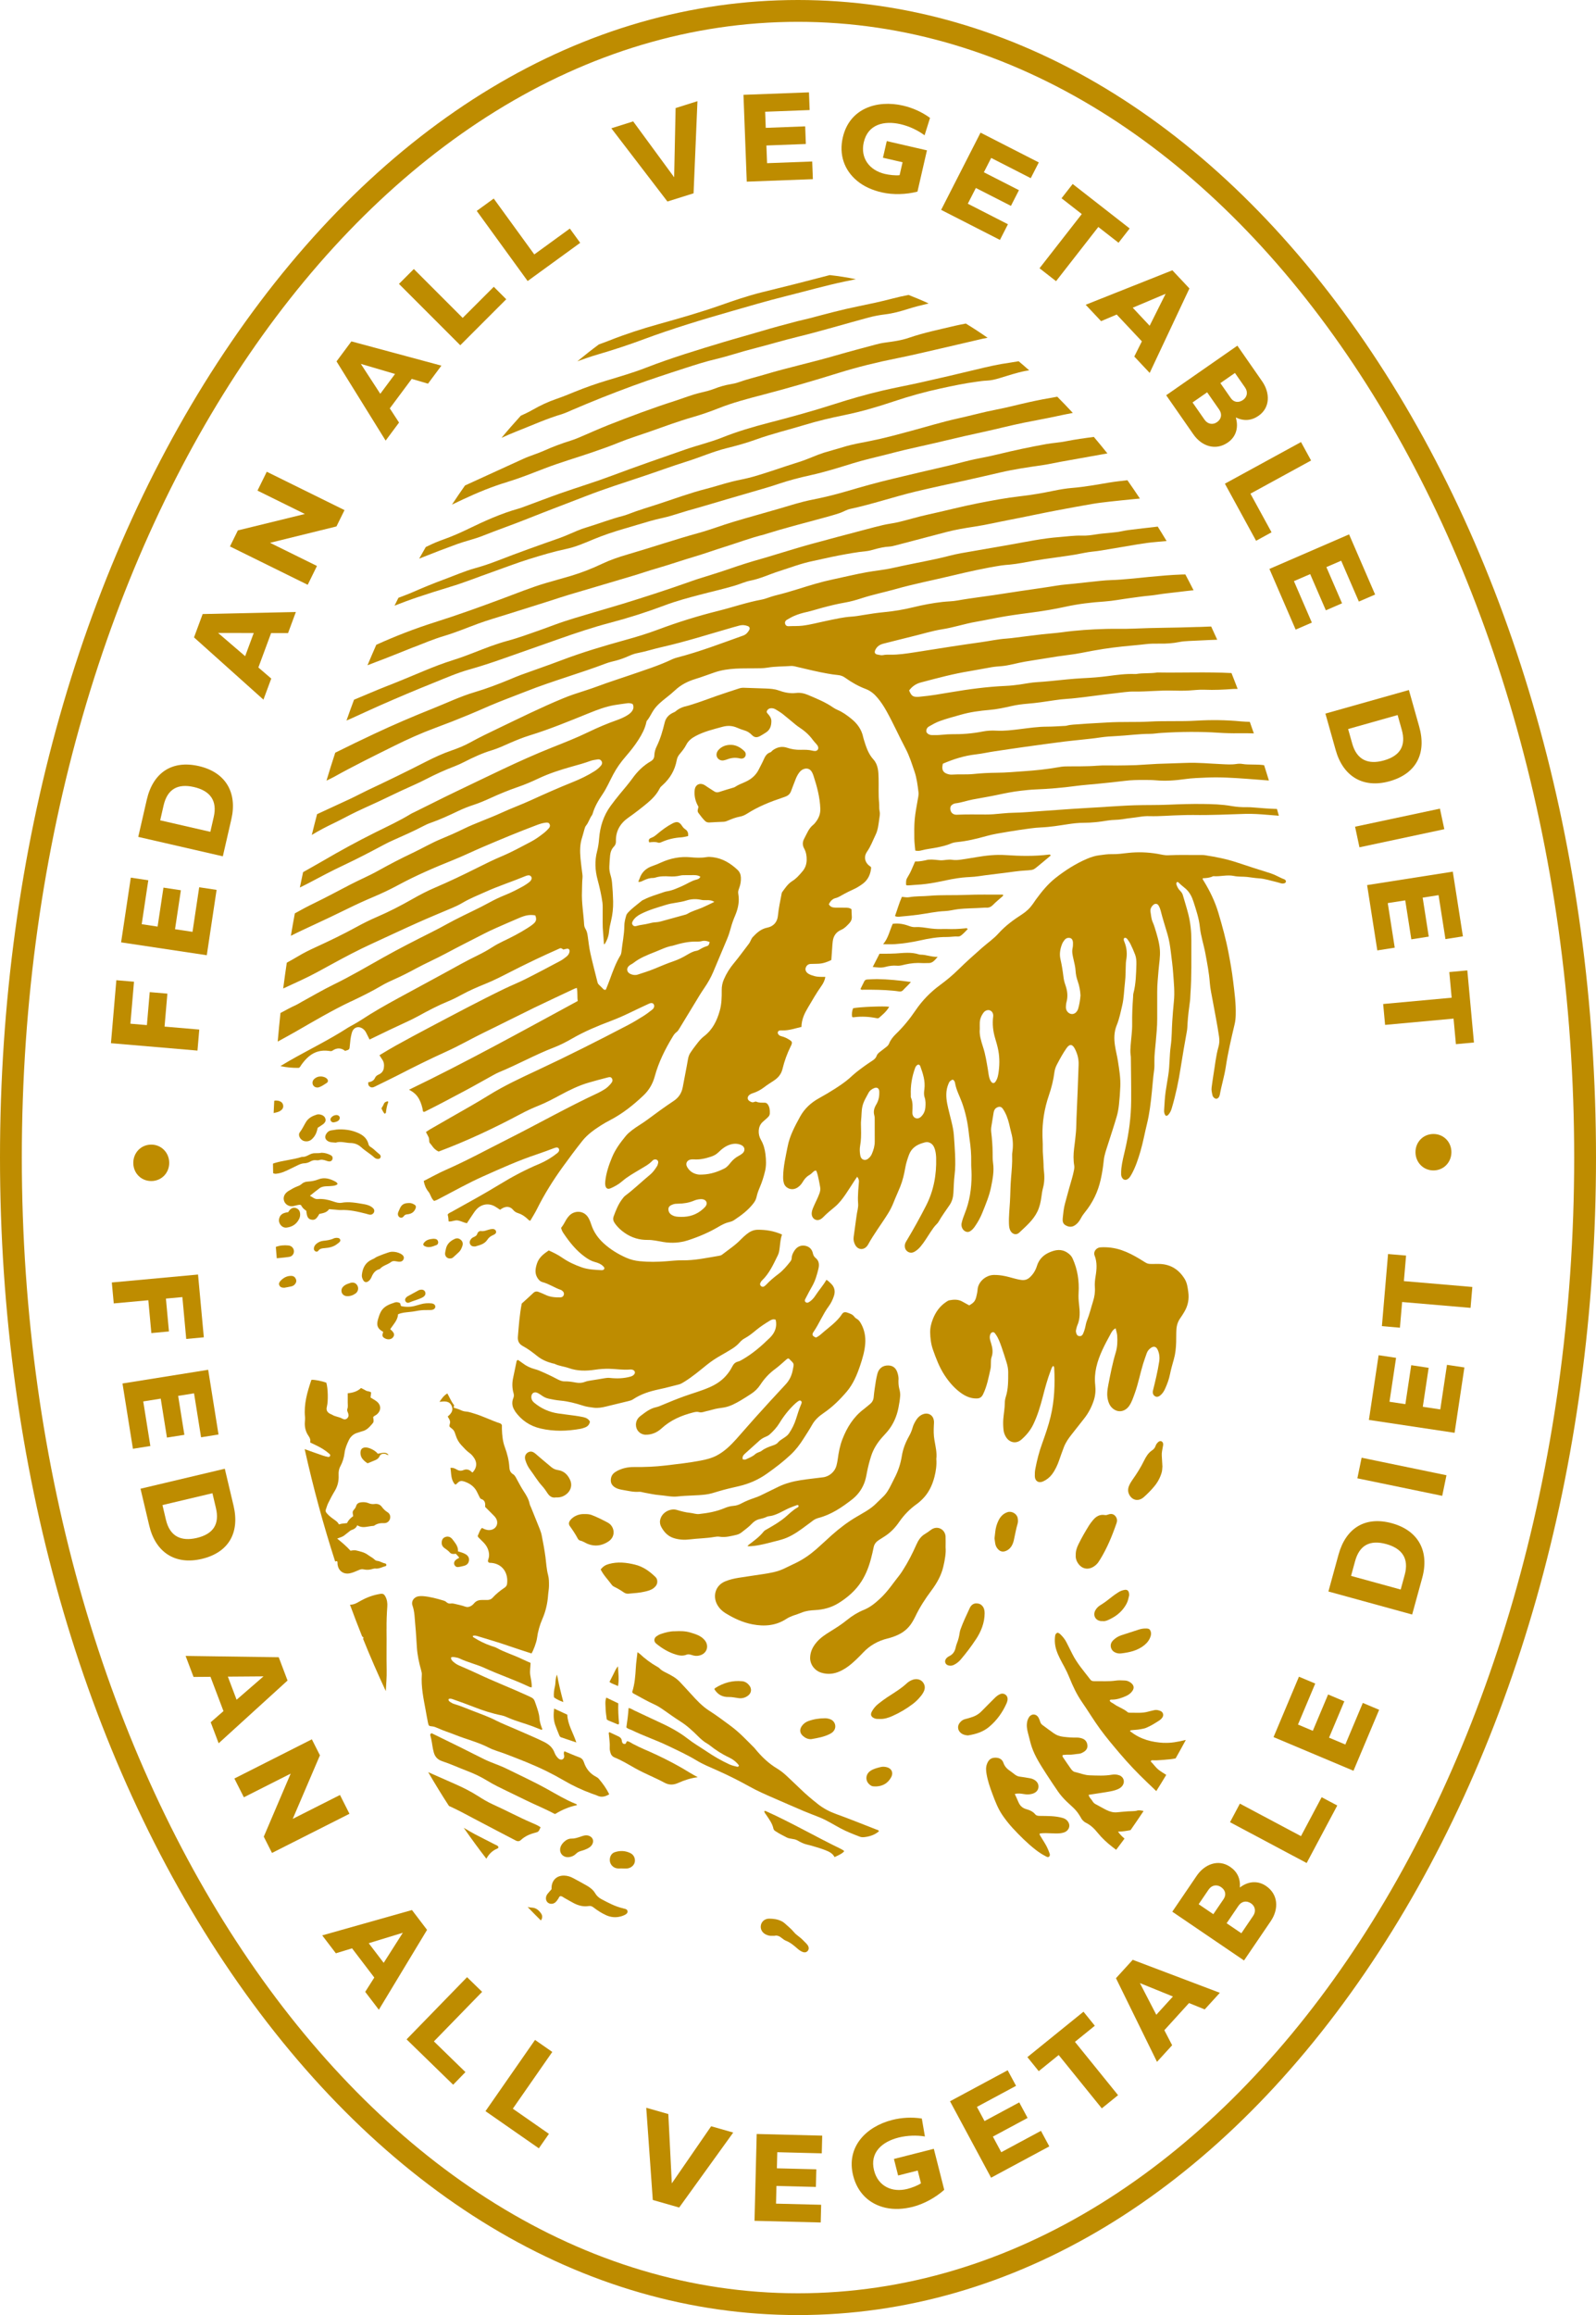 <?xml version="1.0" encoding="UTF-8"?> <svg xmlns="http://www.w3.org/2000/svg" id="a" viewBox="0 0 48 69.583"><path d="M24,.656c12.893,0,23.344,15.283,23.344,34.136s-10.452,34.136-23.344,34.136S.656,53.644.656,34.791,11.107.656,24,.656M24,0c-6.459,0-12.513,3.652-17.048,10.284C2.469,16.839,0,25.543,0,34.791s2.469,17.952,6.952,24.508c4.535,6.631,10.59,10.284,17.048,10.284s12.513-3.652,17.048-10.284c4.483-6.555,6.952-15.259,6.952-24.508s-2.469-17.952-6.952-24.508C36.513,3.652,30.459,0,24,0h0Z" fill="#be8c00"></path><path d="M4.009,34.958c-.003-.308.229-.552.535-.555.304-.003.542.237.545.544.003.308-.231.548-.535.551-.305.003-.542-.233-.545-.54Z" fill="#be8c00"></path><path d="M5.993,30.947l-.054.63-2.602-.222.162-1.893.531.045-.108,1.262.496.042.085-.991.531.045-.085.991,1.044.089Z" fill="#be8c00"></path><path d="M6.514,26.747l-.295,1.964-2.577-.387.292-1.945.526.079-.198,1.32.478.072.176-1.171.524.079-.176,1.171.526.079.201-1.34.524.079Z" fill="#be8c00"></path><path d="M6.702,25.738l-2.544-.584.256-1.115c.187-.815.757-1.199,1.566-1.013.813.187,1.161.803.978,1.597l-.256,1.114ZM4.818,24.656l1.508.346.102-.446c.114-.495-.113-.789-.594-.9-.498-.115-.803.07-.914.553l-.102.446Z" fill="#be8c00"></path><path d="M7.771,20.063l.387.332-.235.634-2.088-1.871.26-.702,2.803-.061-.235.634-.51-0-.383,1.035ZM7.631,19.026l-1.072-.002.814.699.258-.697Z" fill="#be8c00"></path><path d="M9.533,17.01l-.279.567-2.338-1.153.238-.482,2.015-.493-1.425-.703.279-.567,2.338,1.153-.242.491-1.998.492,1.412.696Z" fill="#be8c00"></path><path d="M11.723,12.274l.278.427-.403.542-1.477-2.381.447-.601,2.707.729-.403.542-.489-.144-.659.885ZM11.88,11.24l-1.028-.303.585.899.444-.596Z" fill="#be8c00"></path><path d="M15.225,8.995l-1.382,1.382-1.844-1.844.447-.447,1.469,1.469.936-.935.375.375Z" fill="#be8c00"></path><path d="M17.449,7.299l-1.58,1.148-1.531-2.108.511-.371,1.22,1.679,1.069-.777.311.428Z" fill="#be8c00"></path><path d="M20.86,5.81l-.787.247-1.687-2.201.657-.207,1.232,1.679.044-2.08.657-.207-.117,2.769Z" fill="#be8c00"></path><path d="M24.448,5.385l-1.989.075-.099-2.61,1.97-.074.02.532-1.338.051.018.484,1.186-.045.02.53-1.186.045.02.532,1.357-.051.02.53Z" fill="#be8c00"></path><path d="M27.147,4.877l-.592-.136.115-.5,1.208.278-.285,1.24c-.33.088-.739.101-1.071.024-.296-.068-.544-.182-.743-.346-.396-.328-.549-.797-.432-1.304.201-.877,1.029-1.138,1.81-.959.288.066.571.192.814.37l-.164.523c-.202-.151-.462-.274-.722-.334-.489-.112-.981-.004-1.107.544-.109.476.173.845.639.952.118.027.319.053.439.036l.089-.388Z" fill="#be8c00"></path><path d="M30.075,7.212l-1.77-.904,1.185-2.321,1.752.895-.242.473-1.19-.608-.22.431,1.055.538-.241.472-1.055-.538-.242.473,1.207.617-.241.472Z" fill="#be8c00"></path><path d="M32.535,6.434l-.609-.475.335-.429,1.714,1.337-.335.429-.608-.474-1.271,1.629-.497-.388,1.271-1.629Z" fill="#be8c00"></path><path d="M33.585,9.454l-.47.199-.463-.493,2.607-1.036.513.546-1.195,2.539-.463-.493.228-.456-.756-.805ZM34.576,9.791l.48-.96-.989.418.509.542Z" fill="#be8c00"></path><path d="M35.073,11.88l2.141-1.49.745,1.071c.24.345.247.789-.107,1.036-.214.149-.444.166-.685.051.095.325-.009.592-.238.751-.367.256-.787.117-1.039-.245l-.816-1.173ZM36.306,11.791l-.44.306.361.518c.097.139.253.159.374.074.133-.092.163-.24.065-.38l-.361-.518ZM37.141,11.21l-.438.305.314.451c.092.132.237.146.365.057.124-.086.16-.237.062-.378l-.303-.435Z" fill="#be8c00"></path><path d="M37.777,16.254l-.938-1.716,2.289-1.251.303.554-1.824.997.635,1.161-.465.255Z" fill="#be8c00"></path><path d="M38.968,18.926l-.79-1.826,2.396-1.038.783,1.808-.489.211-.532-1.228-.445.192.471,1.088-.487.211-.471-1.088-.489.211.539,1.246-.487.211Z" fill="#be8c00"></path><path d="M39.862,21.448l2.511-.708.31,1.1c.227.804-.088,1.414-.887,1.64-.803.226-1.403-.147-1.624-.932l-.31-1.1ZM42.033,21.492l-1.488.42.124.44c.138.488.477.638.953.504.492-.139.67-.446.536-.923l-.124-.44Z" fill="#be8c00"></path><path d="M40.886,25.467l-.132-.619,2.552-.543.132.618-2.552.544Z" fill="#be8c00"></path><path d="M41.423,28.567l-.307-1.964,2.577-.404.304,1.945-.525.082-.207-1.321-.478.075.183,1.171-.524.082-.183-1.171-.526.082.21,1.34-.524.082Z" fill="#be8c00"></path><path d="M43.659,29.987l-.071-.77.542-.05.199,2.167-.542.05-.071-.768-2.059.189-.058-.628,2.059-.189Z" fill="#be8c00"></path><path d="M43.651,34.624c.003.308-.229.552-.535.555-.304.003-.542-.237-.545-.544-.003-.308.231-.548.535-.551.305-.003.542.233.545.54Z" fill="#be8c00"></path><path d="M3.421,39.175l-.058-.628,2.593-.239.174,1.887-.529.049-.116-1.258-.495.045.091.988-.529.049-.091-.987-1.041.095Z" fill="#be8c00"></path><path d="M3.998,43.547l-.314-1.964,2.577-.412.311,1.945-.525.084-.211-1.321-.478.076.187,1.171-.524.083-.187-1.171-.526.084.214,1.34-.524.083Z" fill="#be8c00"></path><path d="M4.225,44.746l2.536-.601.263,1.111c.192.812-.148,1.408-.954,1.599-.81.192-1.394-.206-1.581-.998l-.263-1.111ZM6.389,44.881l-1.503.356.105.445c.117.493.45.656.929.543.497-.118.688-.417.574-.899l-.105-.444Z" fill="#be8c00"></path><path d="M6.33,50.399l-.509.004-.239-.632,2.801.04.265.7-2.072,1.886-.239-.632.384-.335-.391-1.032ZM7.116,51.088l.809-.702-1.072.008.263.695Z" fill="#be8c00"></path><path d="M7.334,54.02l-.285-.564,2.33-1.178.243.481-.818,1.91,1.421-.718.285.565-2.33,1.177-.247-.489.809-1.895-1.407.711Z" fill="#be8c00"></path><path d="M10.588,58.56l-.487.149-.41-.538,2.699-.762.454.596-1.45,2.401-.41-.538.273-.43-.669-.878ZM11.539,58.997l.576-.905-1.026.314.451.591Z" fill="#be8c00"></path><path d="M13.629,62.66l-1.401-1.364,1.819-1.869.453.441-1.45,1.489.948.923-.37.38Z" fill="#be8c00"></path><path d="M16.206,64.571l-1.605-1.117,1.49-2.141.519.361-1.187,1.706,1.086.756-.303.435Z" fill="#be8c00"></path><path d="M20.428,66.351l-.795-.227-.197-2.772.664.189.105,2.083,1.183-1.716.664.189-1.624,2.252Z" fill="#be8c00"></path><path d="M24.681,66.8l-1.989-.05.066-2.61,1.97.05-.013.532-1.338-.034-.012.484,1.186.03-.013.53-1.186-.03-.013.532,1.357.034-.013.531Z" fill="#be8c00"></path><path d="M27.599,65.239l-.588.149-.126-.497,1.2-.305.313,1.232c-.253.229-.611.426-.94.51-.294.074-.567.086-.818.031-.502-.11-.851-.457-.98-.962-.221-.871.394-1.481,1.171-1.678.286-.073.595-.09.893-.043l.093.539c-.248-.042-.535-.032-.794.033-.486.123-.874.444-.735.989.12.473.539.671,1.003.554.117-.03.308-.098.407-.169l-.098-.385Z" fill="#be8c00"></path><path d="M31.558,64.513l-1.751.941-1.235-2.297,1.734-.932.252.468-1.177.633.229.426,1.044-.561.251.467-1.044.561.252.469,1.194-.642.251.467Z" fill="#be8c00"></path><path d="M31.84,61.767l-.6.485-.341-.422,1.687-1.365.341.422-.598.484,1.297,1.603-.489.396-1.297-1.603Z" fill="#be8c00"></path><path d="M35.018,61.021l.234.452-.455.499-1.234-2.514.504-.553,2.62.992-.455.499-.472-.191-.742.816ZM35.276,60.008l-.993-.403.493.952.5-.549Z" fill="#be8c00"></path><path d="M37.414,58.925l-2.157-1.466.733-1.078c.236-.348.648-.514,1.006-.271.216.147.314.355.293.622.269-.205.556-.203.786-.047.37.251.391.693.143,1.058l-.803,1.181ZM36.049,57.234l.442.3.309-.454c.091-.134.051-.274-.077-.361-.125-.085-.279-.064-.375.077l-.298.438ZM36.891,57.806l.443.301.355-.523c.095-.14.057-.293-.065-.376-.134-.09-.282-.066-.378.075l-.355.523Z" fill="#be8c00"></path><path d="M40.218,54.268l-.92,1.728-2.305-1.227.297-.558,1.837.977.622-1.17.469.249Z" fill="#be8c00"></path><path d="M41.478,51.391l-.772,1.832-2.404-1.012.764-1.815.49.206-.519,1.232.446.188.46-1.092.488.206-.46,1.092.49.206.526-1.25.489.206Z" fill="#be8c00"></path><path d="M42.471,48.527l-2.519-.692.303-1.104c.221-.807.807-1.167,1.608-.947.805.221,1.127.852.911,1.639l-.303,1.104ZM40.633,47.366l1.493.41.121-.442c.134-.49-.079-.793-.556-.925-.493-.135-.806.036-.937.515l-.121.442Z" fill="#be8c00"></path><path d="M43.503,44.341l-.128.619-2.552-.527.128-.619,2.552.527Z" fill="#be8c00"></path><path d="M44.042,41.101l-.295,1.964-2.577-.387.292-1.945.525.079-.198,1.32.478.072.176-1.171.524.079-.176,1.171.526.079.201-1.34.524.079Z" fill="#be8c00"></path><path d="M42.169,39.136l-.066.77-.542-.047.185-2.167.542.046-.066.768,2.059.176-.054.628-2.059-.176Z" fill="#be8c00"></path><path d="M18.749,57.36c-.238-.052-.449-.166-.661-.278-.077-.041-.142-.098-.189-.178-.059-.102-.153-.173-.254-.231-.132-.076-.267-.148-.401-.22-.086-.047-.178-.077-.277-.079-.219-.005-.367.133-.379.353-.001.018-0.0.037-0.0.056-.045.052-.083.093-.117.136-.023.029-.041.061-.048.099-.014.076.013.145.073.181.058.035.138.03.196-.013.042-.031.068-.074.098-.116.018-.026.022-.062.059-.077.048-.008.082.028.122.05.097.054.192.112.29.162.138.071.287.11.442.084.065-.011.107.011.151.045.118.09.241.17.377.231.145.065.293.077.446.034.031-.009.062-.02.091-.033.052-.024.109-.054.105-.116-.004-.068-.072-.077-.125-.088Z" fill="#be8c00"></path><path d="M25.374,55.621c-.032-.019-.063-.039-.096-.055-.755-.365-1.481-.788-2.247-1.131-.012-.005-.025-.012-.045.005.004.044.032.07.052.1.09.134.19.263.224.426.008.04.041.06.072.08.104.069.215.125.327.182.101.051.22.031.319.087.092.052.184.102.29.126.126.028.249.069.373.106.057.017.114.038.17.059.113.044.223.091.287.212.105-.052.207-.089.283-.167-.001-.01-.001-.015-.002-.019-.001-.004-.003-.01-.006-.011Z" fill="#be8c00"></path><path d="M24.24,58.405c-.073-.077-.149-.152-.235-.215-.049-.036-.093-.075-.132-.122-.083-.1-.186-.18-.281-.267-.027-.025-.06-.044-.093-.06-.115-.056-.239-.072-.363-.073-.131-.001-.23.083-.252.196-.024.121.041.235.165.288.042.018.087.032.134.032.032-.001.065-0.0.109-0.0.083-.023.158.014.229.074.035.029.075.057.117.074.132.052.237.142.342.233.045.04.093.076.149.099.068.029.124.019.164-.028.038-.046.039-.106 0-.167-.015-.023-.034-.044-.053-.064Z" fill="#be8c00"></path><path d="M16.701,54.52q.325-.199.649-.262c-0-.03-.025-.036-.046-.044-.296-.119-.568-.285-.846-.439-.399-.222-.814-.412-1.223-.614-.215-.106-.446-.175-.661-.279-.232-.112-.46-.232-.691-.346-.301-.149-.603-.296-.902-.442-.043.02-.046.042-.039.066.041.133.052.271.079.406.004.018.01.035.013.054.03.155.101.261.266.316.253.083.496.196.746.291.216.082.424.181.62.302.189.116.389.211.588.307.186.09.373.18.558.271.285.14.581.258.861.409.007.004.018.003.027.004Z" fill="#be8c00"></path><path d="M18.49,55.67c-.108.035-.162.15-.148.269.014.11.105.203.219.218.05.006.101.001.152.001v.002c.051,0,.102.004.152-.001.113-.012.207-.095.226-.193.02-.106-.027-.215-.13-.267-.151-.075-.312-.082-.47-.029Z" fill="#be8c00"></path><path d="M19.724,52.734c-.229-.108-.466-.199-.689-.319-.056-.03-.107-.072-.173-.082-.035.026-.026.099-.093.084-.05-.011-.063-.053-.067-.095-.008-.075-.056-.111-.118-.139-.087-.039-.174-.081-.258-.121-.031.028-.014.056-.012.082.009.129.033.256.024.387-.003.041.004.083.014.123.018.079.053.139.139.173.214.086.411.208.612.321.286.161.593.278.88.433.14.076.271.071.409.01.186-.083.378-.147.593-.175-.075-.042-.152-.08-.225-.126-.333-.208-.68-.389-1.034-.556Z" fill="#be8c00"></path><path d="M12.454,19.448c.301-.119.599-.243.908-.335.346-.103.677-.243,1.015-.367.295-.108.597-.193.896-.288.378-.12.757-.237,1.135-.357.294-.094.587-.192.884-.278.58-.168,1.158-.345,1.738-.515.235-.069.465-.151.7-.218.39-.112.773-.246,1.162-.361.301-.089.596-.197.895-.29.396-.123.785-.272,1.188-.371.018-.004.035-.011.053-.017.568-.178,1.144-.325,1.718-.481.169-.046.338-.092.505-.148.109-.036.208-.102.321-.126.659-.141,1.297-.359,1.952-.518.511-.124,1.026-.23,1.539-.344.342-.076.684-.155,1.025-.234.41-.095.825-.156,1.241-.215.192-.027.381-.071.572-.106.313-.057.627-.112.94-.168.155-.027.309-.056.464-.083-.134-.17-.271-.332-.407-.495-.283.036-.565.075-.845.131-.194.039-.394.049-.589.084-.486.087-.969.19-1.448.307-.197.048-.396.089-.596.127-.309.058-.609.151-.915.22-.549.124-1.096.256-1.644.386-.476.113-.947.244-1.416.383-.341.1-.686.183-1.035.252-.335.067-.66.173-.988.269-.456.134-.915.257-1.37.394-.344.103-.681.234-1.028.33-.721.198-1.428.439-2.146.648-.26.076-.519.163-.766.28-.304.145-.619.268-.942.365-.252.075-.506.142-.758.217-.434.129-.853.299-1.277.457-.683.255-1.368.502-2.064.722-.598.189-1.182.416-1.754.675-.089.204-.178.408-.265.616.076-.029.151-.06.227-.088.394-.146.782-.307,1.172-.461Z" fill="#be8c00"></path><path d="M12.841,39.375c.042.001.083.002.125-.001.078-.005.127-.046.126-.102-.001-.05-.045-.09-.115-.097-.111-.011-.221-.004-.329.028-.049.014-.098.026-.146.041-.145.043-.29.044-.431.014-.041-.025-.012-.079-.053-.097-.043-.019-.091-.03-.135-.016-.171.056-.342.113-.433.291-.036.07-.061.144-.082.22-.052.188-.012.281.158.376-.042.117-.03.156.062.2.089.043.189.025.237-.044.052-.074.03-.135-.089-.238.094-.142.225-.268.236-.448.116-.051.227-.055.336-.068.064-.007.128-.013.192-.026.113-.023.228-.036.344-.032Z" fill="#be8c00"></path><path d="M16.817,52.149c.012.031.025.058.061.07.143.047.286.096.455.153-.096-.295-.259-.535-.272-.835-.126-.058-.254-.117-.396-.183-.02.174-.022.332.031.486.036.105.081.206.121.31Z" fill="#be8c00"></path><path d="M13.162,51.939c.172.08.352.134.527.204.333.134.684.217,1.006.383.158.082.336.126.504.19.426.163.852.327,1.261.53.169.084.336.174.499.269.267.157.547.287.837.394.056.021.115.037.168.062.126.06.239.03.359-.041-.087-.177-.193-.322-.31-.46-.025-.029-.053-.05-.087-.067-.182-.094-.301-.242-.364-.435-.025-.076-.066-.123-.144-.151-.15-.054-.296-.12-.443-.18-.032.051-.013.091-.008.132.006.045-.006.083-.045.108-.035.022-.09.012-.127-.023-.051-.048-.092-.106-.116-.171-.059-.161-.171-.256-.326-.332-.29-.142-.589-.263-.883-.394-.181-.081-.368-.15-.543-.24-.226-.117-.466-.2-.702-.292-.188-.074-.375-.152-.57-.211-.039-.012-.077-.033-.111-.056-.029-.02-.063-.043-.053-.089.05-.027.096-.007.145.01.204.073.408.144.609.224.274.108.554.198.844.256.071.014.14.046.207.075.233.101.479.162.716.251.094.036.188.074.28.11.033-.029.005-.054-.003-.077-.03-.088-.059-.176-.065-.269-.008-.145-.06-.278-.105-.414-.062-.186-.062-.183-.243-.266-.51-.234-1.035-.436-1.543-.677-.175-.083-.353-.158-.53-.235-.06-.026-.113-.063-.162-.104-.039-.033-.077-.068-.077-.133.034-.024.076-.016.114-.01.05.008.102.018.146.039.242.116.505.173.748.284.431.198.881.349,1.311.55.032.015.064.036.109.031.006-.128-.026-.249-.045-.37-.018-.121.008-.239.01-.363-.088-.04-.173-.075-.255-.115-.248-.121-.515-.198-.758-.332-.056-.031-.12-.046-.181-.067-.179-.062-.349-.146-.509-.247-.015-.009-.034-.016-.035-.049.051-.021.104-.007.153.008.302.096.609.179.908.285.234.082.471.156.705.233.055-.082.149-.332.165-.454.027-.203.081-.397.163-.585.099-.226.153-.464.171-.71.007-.097.027-.192.027-.29-0-.106.001-.212-.027-.317-.047-.175-.055-.356-.078-.534-.029-.22-.07-.438-.113-.655-.013-.068-.036-.134-.061-.198-.085-.215-.172-.428-.259-.642-.016-.038-.037-.076-.045-.116-.029-.144-.105-.263-.184-.384-.073-.112-.135-.232-.199-.349-.031-.057-.059-.121-.115-.154-.083-.049-.107-.127-.111-.209-.012-.21-.064-.409-.136-.604-.065-.175-.082-.358-.088-.543-.001-.046-0-.091-0-.119-.02-.041-.043-.05-.064-.056-.263-.086-.509-.215-.774-.293-.084-.025-.165-.055-.254-.06-.045-.003-.092-.017-.133-.036-.071-.034-.145-.057-.222-.077-.015-.03.027-.057.002-.088-.082-.101-.128-.224-.196-.342-.102.059-.164.145-.236.252.158-.018.298-.032.366.123.059.134-.012.23-.119.319.026.046.059.09.07.144.011.053-.021.099-.018.146.007.011.009.022.016.027.119.094.123.093.178.261.035.108.089.202.166.284.079.084.154.171.249.238.05.035.088.081.123.13.108.15.096.307-.033.449-.021.001-.033-.015-.046-.027-.068-.065-.152-.076-.232-.042-.079.033-.142.019-.209-.021-.051-.03-.105-.057-.182-.045.03.172.007.356.138.497.019-.003.031-.001.036-.005.103-.11.142-.121.278-.07.162.061.288.163.36.326.019.042.041.083.061.124.013.025.024.053.052.062.119.038.128.132.118.237.088.088.176.175.263.264.022.023.045.048.061.075.101.164.002.348-.19.359-.083.005-.153-.026-.228-.065-.068.062-.084.151-.123.226-.014.027.01.052.03.072.049.049.099.097.147.147.068.071.118.153.143.249.02.078.025.154-.001.232-.01.03-.025.06-.01.094.025.039.065.028.1.031.321.03.511.292.469.629-.006.047-.03.085-.071.113-.135.089-.261.191-.37.311-.042.046-.101.063-.163.062-.051-0-.102.001-.153,0-.092-.001-.172.025-.234.098-.03.035-.064.068-.106.088-.05.024-.096.036-.157.015-.108-.039-.222-.061-.334-.088-.031-.007-.065-.013-.096-.008-.061.011-.106-.007-.15-.048-.019-.018-.047-.03-.073-.038-.203-.061-.408-.117-.621-.135-.046-.004-.093-.002-.138.005-.135.023-.225.148-.18.275.069.196.066.399.086.6.022.221.031.442.047.664.016.231.064.457.127.68.013.045.024.089.021.136-.025.363.05.716.116,1.07.022.122.043.245.068.367.02.099.029.11.122.117.062.005.117.028.17.052Z" fill="#be8c00"></path><path d="M17.448,46.305c.083.017.151.068.227.099.219.088.428.055.619-.069.246-.16.183-.466-.014-.57-.158-.084-.318-.165-.485-.229-.07-.027-.144-.03-.232-.028-.109-.003-.223.028-.324.099-.035.024-.064.052-.089.086-.043.057-.055.116-.011.177.086.12.168.243.237.373.016.029.04.055.072.061Z" fill="#be8c00"></path><path d="M11.626,48.961c-.003-.226.006-.45.022-.674.007-.098-.005-.202-.054-.295-.043-.081-.076-.099-.167-.084-.201.033-.39.102-.568.2-.04.022-.081.045-.121.067-.066.036-.136.057-.212.058.118.322.24.638.365.951.018.01.034.023.044.047-.004.01-.012.013-.018.02.217.54.447,1.065.686,1.578.011-.211.031-.421.026-.633-.009-.411.002-.823-.004-1.234Z" fill="#be8c00"></path><path d="M17.558,55.173c-.04.009-.079.025-.118.038-.083.027-.165.053-.255.051-.169-.004-.351.192-.339.34-.002.137.126.239.274.216.079-.012.151-.045.207-.103.044-.045.096-.068.155-.084.076-.021.149-.048.217-.087.049-.028.09-.063.116-.115.049-.098.017-.195-.082-.243-.057-.028-.116-.027-.176-.013Z" fill="#be8c00"></path><path d="M11.364,43.694c-.061-.073-.142-.122-.233-.159-.112-.045-.209-.039-.257.018-.05.06-.043.201.02.285.041.055.093.101.161.144.071-.029.134-.056.198-.081.069-.027.13-.057.164-.134.029-.067.096-.078.166-.068.036.005.062.043.103.028-.066-.072-.119-.077-.323-.033Z" fill="#be8c00"></path><path d="M10.154,47.025c.023.19.177.301.364.264.091-.018.176-.057.26-.093.052-.023.099-.04.158-.026.091.021.183.015.274-.014.026-.008.055-.014.081-.011.111.013.204-.049.307-.073.01-.002.017-.02.024-.029-.002-.03-.02-.048-.042-.052-.082-.015-.151-.069-.236-.077-.026-.003-.055-.016-.074-.035-.06-.06-.138-.093-.203-.143-.108-.081-.234-.105-.359-.136-.054-.013-.11,0-.167.009-.119-.133-.253-.245-.4-.364.074-.032.146-.046.203-.088.059-.044.116-.092.174-.137.018-.014.038-.028.059-.035.073-.023.134-.061.169-.141.105.07.214.06.323.04.036-.007.073-.011.109-.017.027-.004.061 0.0.081-.014.091-.065.19-.077.298-.073.085.003.156-.06.174-.135.019-.081-.009-.151-.076-.193-.072-.044-.126-.099-.176-.167-.049-.066-.129-.092-.211-.08-.067.009-.126,0-.187-.026-.069-.029-.144-.033-.218-.025-.074.008-.133.038-.154.118-.007.027-.019.049-.038.072-.076.089-.074.09-.048.226-.079.056-.146.119-.184.208-.081.015-.16.009-.245.041-.041-.082-.117-.125-.187-.176-.067-.049-.131-.102-.185-.167-.026-.032-.036-.064-.023-.102.023-.065.041-.133.071-.194.061-.124.125-.247.197-.365.09-.147.125-.306.117-.475-.004-.094.004-.179.051-.265.068-.126.111-.263.128-.407.016-.134.071-.261.127-.379.049-.104.141-.194.267-.226.049-.012.096-.035.145-.046.135-.033.218-.135.302-.232.04-.046.038-.077.019-.188.023-.041.072-.052.106-.081.142-.117.141-.288-.007-.399-.055-.041-.116-.073-.178-.112.006-.053.012-.103.018-.152-.049-.042-.112-.029-.159-.058-.043-.026-.09-.047-.145-.076-.107.103-.247.143-.4.158,0,.099-0.0.191 0.0.282 0.0.064.012.128-.012.192-.017.046.014.09.027.133.018.06.01.111-.037.151-.044.037-.094.032-.142.004-.097-.055-.214-.057-.309-.119-.015-.01-.034-.013-.051-.022-.102-.053-.13-.117-.101-.228.041-.164.031-.548-.019-.711-.127-.048-.342-.091-.44-.087-.004.003-.009.005-.011.008-.121.36-.228.722-.19,1.11.005.055-.002.111-.005.166-.009.148.03.288.113.406.044.062.062.12.048.194.067.032.129.062.191.092.138.067.268.145.383.247.018.016.034.033.027.058-.009.032-.038.042-.066.037-.05-.009-.099-.022-.147-.038-.186-.062-.37-.131-.554-.196.258,1.161.566,2.289.917,3.377.019-.005.038-.011.059-.009.019.034.008.067.012.099Z" fill="#be8c00"></path><path d="M8.84,37.598c-.006-.082-.07-.153-.163-.163-.13-.014-.258-.003-.381.042.007.115.019.228.028.342.125-.014.251-.022.375-.042.095-.015.147-.097.141-.179Z" fill="#be8c00"></path><path d="M11.441,21.197c.528-.232,1.059-.457,1.594-.671.351-.141.698-.295,1.062-.398.329-.093.653-.198.976-.311.579-.203,1.157-.407,1.736-.611.504-.178,1.011-.348,1.53-.485.562-.148,1.116-.324,1.66-.529.342-.129.694-.222,1.046-.315s.708-.172,1.057-.276c.159-.047.31-.119.474-.151.296-.058.568-.191.853-.281.334-.106.661-.233,1.006-.304.257-.053.513-.116.771-.165.281-.053.562-.106.847-.134.086-.008.172-.034.256-.057.143-.04.286-.072.435-.08.065-.004.128-.02.19-.036.508-.134,1.017-.269,1.525-.401.277-.072.56-.119.842-.162.365-.055.724-.141,1.087-.21.462-.088.921-.19,1.384-.277.358-.067.716-.135,1.076-.196.177-.03.356-.051.535-.071.239-.027.478-.05.717-.074.061-.006.122-.011.183-.017-.125-.185-.248-.372-.376-.551-.177.021-.354.039-.531.068-.373.062-.745.132-1.123.163-.188.015-.376.047-.561.085-.335.07-.67.128-1.01.166-.426.048-.848.129-1.27.211-.503.098-.998.23-1.498.338-.297.064-.589.155-.884.226-.152.037-.309.053-.462.088-.184.042-.367.092-.549.14-.544.144-1.088.285-1.631.435-.356.098-.708.209-1.061.314-.133.04-.264.082-.398.119-.347.096-.689.206-1.029.324-.309.107-.624.199-.935.299-.105.034-.209.073-.314.109-.644.227-1.293.436-1.946.637-.278.085-.558.163-.836.247-.402.122-.806.232-1.2.38-.289.109-.581.211-.873.312-.174.06-.35.117-.528.165-.34.091-.666.219-.992.347-.219.086-.44.168-.664.238-.286.09-.566.198-.843.313-.388.161-.774.325-1.166.477-.321.125-.636.266-.955.396-.078.207-.153.416-.227.626.05-.022.102-.043.151-.065.29-.131.578-.267.87-.395Z" fill="#be8c00"></path><path d="M13.673,47.043c.028.05.071.067.142.052.05-.01.1-.02.148-.034.077-.022.129-.07.141-.153.013-.089-.03-.152-.103-.195-.068-.039-.143-.06-.227-.084.012-.145-.08-.247-.159-.353-.049-.067-.115-.107-.203-.085-.063.016-.105.055-.121.119-.022.09.002.167.077.22.056.04.113.078.159.131.048.056.115.048.184.04.036.04.063.071.09.102.003.003.005.008.01.018-.032.02-.068.036-.098.061-.056.045-.07.108-.042.16Z" fill="#be8c00"></path><path d="M13.737,16.357c.256-.093.523-.15.777-.251.45-.179.908-.337,1.358-.517.583-.233,1.171-.453,1.755-.68.555-.216,1.122-.396,1.687-.584.447-.148.888-.313,1.337-.453.401-.125.786-.297,1.194-.399.296-.074.59-.153.876-.257.486-.177.99-.295,1.484-.446.389-.118.783-.211,1.182-.292.507-.103,1.002-.248,1.493-.413.464-.155.935-.287,1.413-.39.36-.078.722-.154,1.088-.203.096-.013.193-.028.289-.031.136-.005.264-.037.393-.076.256-.077.51-.163.773-.215.038-.008.078-.012.117-.018-.105-.092-.21-.186-.317-.274-.09.015-.18.031-.271.044-.339.046-.671.123-1.003.204-.556.135-1.113.263-1.671.389-.378.085-.76.154-1.137.242-.499.116-.991.258-1.479.415-.646.208-1.3.386-1.956.556-.474.123-.942.26-1.398.442-.36.144-.739.232-1.105.359-.745.259-1.49.517-2.229.794-.501.188-1.014.343-1.519.52-.361.127-.719.265-1.078.397-.061.022-.121.047-.183.064-.532.148-1.032.374-1.526.614-.245.119-.494.228-.751.319-.156.056-.311.119-.459.194-.021.011-.043.02-.065.03-.067.116-.133.234-.2.351.032-.013.064-.027.096-.039.343-.137.688-.269,1.034-.395Z" fill="#be8c00"></path><path d="M15.502,55.316c.059.031.111.037.163-.011.121-.113.267-.178.426-.218.106-.027.111-.036.167-.166-.086-.061-.185-.099-.281-.141-.39-.168-.763-.37-1.15-.544-.156-.07-.302-.158-.446-.25-.226-.145-.465-.264-.71-.371-.265-.116-.529-.234-.793-.35.203.347.41.687.624,1.015.257.116.505.249.753.382.415.221.833.435,1.249.654Z" fill="#be8c00"></path><path d="M35.627,38.437c-.187-.3-.449-.451-.803-.448-.365.003-.268.019-.544-.147-.175-.105-.353-.2-.546-.266-.208-.071-.421-.099-.64-.085-.123.008-.218.132-.175.241.082.208.066.417.031.627-.018.11-.03.219-.022.331.011.144-.01.285-.054.423-.061.193-.107.392-.184.581-.031.076-.04.161-.062.241-.015.053-.032.106-.056.156-.028.058-.071.077-.123.066-.054-.011-.071-.053-.084-.1-.009-.032-.009-.064,0-.096.011-.04.017-.082.034-.12.093-.208.079-.424.053-.641-.014-.115-.02-.23-.013-.345.021-.356-.031-.699-.179-1.027-.035-.078-.087-.129-.161-.178-.178-.119-.353-.086-.527-.013-.187.078-.324.212-.385.41-.042.136-.112.251-.217.347-.073.067-.153.089-.252.077-.165-.021-.321-.081-.483-.114-.118-.025-.236-.04-.357-.036-.239.009-.46.211-.477.439-.005.068-.019.137-.036.204-.034.141-.075.19-.216.271-.067-.037-.136-.073-.203-.112-.123-.072-.255-.066-.388-.042-.041.007-.076.032-.11.056-.182.123-.304.293-.386.495-.054.134-.09.274-.087.416.003.174.025.351.083.517.093.265.193.528.348.766.13.199.282.378.472.52.146.109.307.186.497.182.094-.002.148-.038.191-.126.119-.244.166-.508.225-.769.013-.058.008-.12.011-.18.002-.055-.001-.112.019-.165.051-.142.029-.282-.014-.421-.011-.035-.023-.07-.031-.106-.011-.05-.014-.101.004-.15.013-.035.033-.068.074-.074.045-.007.063.024.086.055.086.117.133.253.181.387.054.152.101.307.15.461.031.097.051.197.051.299-.001.249.005.499-.073.741-.018.056-.029.117-.029.176-.001.167-.033.33-.046.495-.008.112-.004.22.008.33.008.075.035.144.074.207.098.159.295.22.462.076.147-.127.271-.277.357-.454.127-.263.211-.541.284-.822.07-.272.143-.544.244-.807.018-.047.03-.097.071-.131.023.014.03.034.031.058.027.495.008.987-.109,1.471-.066.274-.159.539-.254.804-.09.248-.155.502-.204.76-.014.072-.018.147-.016.221.003.146.113.217.244.159.107-.047.198-.117.27-.211.098-.13.166-.276.219-.43.045-.131.092-.261.141-.39.053-.139.137-.261.229-.377.126-.16.251-.32.377-.479.133-.168.231-.354.296-.558.047-.148.058-.301.041-.452-.042-.372.058-.713.209-1.044.073-.159.155-.314.24-.468.038-.07.072-.148.164-.195.018.08.043.15.048.221.011.171.006.341-.045.508-.096.318-.159.644-.222.969-.029.151-.052.309-.01.466.022.083.054.159.113.218.17.172.399.136.53-.059.075-.112.115-.241.161-.366.106-.291.162-.595.252-.89.032-.106.072-.209.107-.314.025-.073.072-.128.136-.17.074-.049.145-.034.186.044.061.118.074.247.054.377-.045.292-.115.579-.186.865-.018.071.001.131.053.168.049.035.104.029.165-.019.07-.056.115-.13.151-.212.06-.135.112-.273.141-.419.031-.154.074-.304.117-.455.048-.169.065-.343.07-.518.004-.129-.001-.258.008-.388.009-.124.047-.234.118-.334.043-.06.081-.123.119-.186.111-.185.149-.386.119-.599-.019-.136-.034-.271-.111-.395Z" fill="#be8c00"></path><path d="M33.886,48.191c.037-.071.052-.147.07-.223.007-.03.004-.065-.003-.096-.018-.071-.061-.098-.134-.085-.069.012-.133.037-.191.076-.061.04-.124.081-.181.127-.111.089-.224.177-.346.251-.065.039-.118.089-.155.154-.088.152-.001.317.174.33.014.001.028 0.0.05 0.0.074.01.146-.026.215-.06.217-.105.39-.257.502-.474Z" fill="#be8c00"></path><path d="M34.84,43.339c-.041.032-.071.075-.087.123-.02.061-.058.099-.11.135-.11.074-.177.188-.234.303-.099.204-.22.394-.35.578-.037.052-.071.108-.097.167-.042.092-.047.188.001.28.092.177.284.211.44.071.11-.098.214-.203.309-.317.105-.125.181-.265.226-.423.017-.059.016-.118.022-.179-.006-.107-.011-.216-.019-.325-.006-.089.015-.174.03-.26.006-.032.015-.064.011-.095-.009-.077-.082-.106-.143-.059Z" fill="#be8c00"></path><path d="M16.915,12.441c.098-.029.189-.074.282-.114.602-.259,1.21-.501,1.826-.727.52-.191,1.046-.363,1.573-.533.311-.101.624-.201.942-.276.373-.088.735-.215,1.106-.308.447-.113.889-.248,1.337-.357.722-.176,1.432-.392,2.15-.584.161-.043.325-.073.489-.093.235-.028.461-.091.686-.162.206-.065.414-.117.624-.166-.2-.093-.402-.177-.605-.256-.162.031-.322.066-.481.108-.344.091-.691.164-1.039.235-.488.099-.97.23-1.451.357-.12.032-.243.056-.363.087-.37.097-.74.195-1.107.305-.367.11-.737.209-1.103.319-.791.238-1.581.477-2.352.776-.383.149-.778.263-1.171.382-.327.098-.649.211-.966.34-.183.075-.367.151-.555.215-.251.085-.487.197-.717.328-.116.066-.235.124-.357.178-.196.215-.39.436-.58.665.148-.067.297-.133.449-.192.459-.18.909-.386,1.384-.525Z" fill="#be8c00"></path><path d="M34.494,48.947c-.084-.004-.165.006-.245.033-.174.058-.35.112-.524.17-.093.031-.175.08-.245.15-.069.069-.094.151-.061.24.034.094.117.139.212.155.027.005.055.001.083.001.253-.03.499-.082.704-.25.091-.075.159-.164.191-.281.013-.048.011-.089-.003-.134-.018-.056-.054-.081-.112-.084Z" fill="#be8c00"></path><path d="M10.557,30.1c.312-.148.623-.3.921-.476.123-.073.254-.133.384-.191.22-.097.433-.207.644-.321.293-.158.598-.291.891-.448.387-.207.778-.404,1.169-.604.107-.055.215-.106.325-.155.24-.106.481-.212.724-.315.202-.086.323-.103.483-.077.043.104.035.174-.046.246-.055.049-.117.09-.179.13-.241.155-.496.285-.755.408-.109.052-.213.109-.315.174-.136.087-.277.166-.423.237-.345.167-.679.355-1.015.54-.461.253-.926.5-1.388.753-.381.208-.759.421-1.122.661-.073.048-.15.09-.226.134-.052.03-.107.055-.157.088-.575.372-1.192.669-1.784,1.008-.079.045-.157.093-.255.152.199.041.375.056.554.052.04-.018.054-.06.078-.093.068-.094.142-.182.232-.256.171-.14.367-.189.583-.162.041.005.079.02.119-.007.13-.088.259-.088.38.008.132-.039.131-.039.141-.153.01-.12.023-.239.052-.356.008-.031.017-.063.031-.091.053-.105.164-.142.27-.089.064.032.11.082.141.147.032.066.065.131.101.201.207-.1.405-.197.605-.292.154-.073.309-.146.464-.217.13-.059.259-.121.385-.19.299-.165.601-.324.918-.454.136-.056.269-.123.398-.194.227-.124.464-.227.704-.324.27-.108.528-.243.787-.375.349-.178.702-.349,1.058-.513.142-.065.285-.129.408-.184.056-.01.068.023.101.038.033-.008.072-.02.112-.025.047-.006.08.028.075.076-.006.069-.043.122-.095.163-.058.046-.117.091-.182.126-.355.188-.709.378-1.068.557-.198.099-.404.181-.604.277-.769.372-1.522.774-2.278,1.173-.335.176-.668.357-1.0.54-.154.085-.303.177-.454.267-.012.007-.023.015-.037.023.034.051.06.093.088.135.052.078.057.166.043.254-.014.088-.068.152-.148.188-.052.024-.093.048-.118.106-.035.082-.113.117-.202.13-.006.06.003.104.054.135.05.032.094.02.143-.005.227-.113.458-.221.683-.337.484-.25.972-.492,1.467-.716.384-.173.747-.384,1.125-.568.506-.245,1.007-.501,1.513-.747.402-.195.808-.382,1.212-.573.02-.009.043-.015.076-.026.028.132.008.26.027.394-1.679.91-3.345,1.833-5.075,2.667.138.067.238.157.305.283.063.119.099.247.117.369.029.022.046.011.061.003.402-.197.795-.412,1.191-.62.29-.153.573-.318.861-.475.057-.031.114-.062.173-.087.559-.229,1.088-.527,1.653-.744.19-.073.37-.167.546-.268.369-.213.76-.376,1.157-.526.199-.075.393-.16.584-.253.187-.091.375-.178.564-.266.072-.034.124-.026.149.016.028.047.014.113-.044.159-.087.069-.176.136-.269.195-.149.093-.299.185-.454.266-.908.475-1.823.937-2.752,1.37-.489.228-.98.457-1.44.742-.369.229-.748.441-1.125.656-.217.123-.433.248-.649.373-.04.023-.076.051-.118.078.027.052.052.099.077.147.024.047.017.099.024.149.002.017.015.033.026.047.016.022.037.042.052.065q.08.122.202.179c.85-.319,1.663-.701,2.457-1.124.179-.096.363-.182.552-.257.223-.089.435-.203.646-.316.277-.149.558-.288.861-.376.186-.054.373-.104.561-.152.047-.012.102-.031.136.028.034.058.009.106-.029.151-.056.068-.119.13-.195.176-.059.036-.119.072-.181.102-.926.431-1.814.934-2.725,1.393-.618.311-1.226.644-1.861.923-.228.1-.445.223-.67.336.023.124.067.231.14.32.071.085.081.207.173.28.08-.022.146-.063.215-.099.417-.217.828-.448,1.257-.639.534-.238,1.067-.48,1.623-.664.175-.058.347-.124.519-.188.07-.026.115-.021.136.019.022.042.008.089-.043.131-.166.134-.348.243-.544.326-.414.173-.81.383-1.192.617-.473.29-.96.553-1.444.824-.04.022-.086.035-.12.082.017.061.025.129.029.207.097.013.182-.045.273-.03.092.014.173.063.276.084.055-.083.111-.166.166-.25.041-.062.081-.124.133-.177.149-.152.359-.183.545-.078.052.029.1.065.154.1.029-.018.054-.038.083-.052.117-.059.228-.044.312.058.041.05.087.077.146.095.103.031.192.09.272.162.027.024.046.059.097.066.067-.116.142-.233.203-.356.221-.443.483-.861.773-1.262.192-.265.387-.529.591-.784.151-.189.349-.33.552-.46.093-.06.19-.114.288-.165.368-.192.689-.448.989-.731.17-.16.284-.351.345-.575.116-.428.311-.819.54-1.196.031-.051.063-.102.114-.138.038-.027.063-.067.087-.107.156-.257.313-.512.468-.77.093-.155.185-.309.288-.458.102-.149.191-.306.262-.472.141-.331.28-.664.419-.996.045-.107.08-.216.11-.328.034-.13.08-.255.133-.379.088-.208.133-.423.092-.649-.011-.058.004-.11.024-.162.04-.105.06-.213.055-.326-.004-.092-.036-.171-.104-.234-.21-.196-.448-.342-.739-.378-.064-.008-.131-.013-.193-.002-.162.028-.323.018-.484.004-.307-.028-.597.031-.876.156-.084.038-.169.075-.256.104-.192.064-.329.182-.394.378-.01.03-.025.059-.037.089-.001.003.003.008.004.013.058.008.105-.021.154-.044.089-.041.179-.075.279-.073.027 0.0.055-.006.081-.014.135-.042.274-.042.412-.033.112.007.221.001.33-.026.031-.008.064-.01.096-.011.106-.002.212-.003.319-.002.064.001.128.007.188.049-.023.058-.075.076-.12.087-.15.037-.276.126-.415.187-.152.067-.301.138-.468.164-.05.008-.098.025-.146.042-.178.063-.361.112-.53.199-.029.015-.061.025-.085.045-.141.118-.294.224-.419.362-.022.025-.038.05-.047.082-.03.102-.056.206-.056.313-.002.265-.061.523-.087.784-.004.037-.015.072-.034.104-.137.227-.226.475-.316.722-.038.104-.08.206-.118.302-.041.017-.062-.003-.082-.022-.043-.042-.083-.087-.128-.127-.03-.027-.04-.062-.048-.098-.07-.282-.145-.564-.208-.848-.037-.166-.055-.337-.079-.506-.011-.079-.025-.155-.068-.224-.025-.04-.038-.085-.041-.131-.018-.332-.08-.661-.065-.995.006-.138.001-.277.016-.415.003-.032.001-.064-.003-.096-.019-.161-.043-.321-.057-.482-.019-.212-.021-.424.049-.631.025-.074.041-.151.064-.226.014-.044.024-.094.052-.127.079-.094.106-.215.178-.312.011-.015.018-.033.023-.05.061-.211.173-.399.294-.578.128-.189.216-.397.322-.596.104-.197.233-.377.379-.545.14-.161.272-.328.386-.507.102-.16.191-.327.232-.515.004-.018.007-.039.018-.051.086-.099.134-.221.207-.327.099-.143.232-.252.365-.357.098-.077.194-.155.285-.24.173-.161.38-.264.602-.331.199-.06.392-.136.589-.202.204-.068.413-.097.625-.109.18-.01.36-.007.541-.009.139-.001.277.002.415-.021.233-.04.47-.032.705-.05.067-.005.137.018.204.033.297.069.592.143.892.195.104.018.21.036.315.045.081.007.151.033.217.08.192.137.397.255.618.338.149.056.262.153.36.271.104.124.192.26.27.401.204.367.375.752.571,1.123.116.219.187.452.266.682.069.201.095.413.121.624.011.088-.014.175-.028.261-.031.181-.067.361-.084.546-.018.199-.016.396-.013.594.002.119.019.238.029.356.067.014.127.01.185-.006.157-.042.318-.057.476-.089.139-.029.279-.06.411-.117.06-.026.124-.038.188-.044.295-.029.582-.098.867-.178.209-.059.424-.092.637-.128.227-.039.456-.072.684-.103.114-.016.23-.027.345-.032.268-.011.532-.056.797-.096.156-.024.313-.042.469-.042.246 0.0.489-.029.73-.069.147-.025.295-.014.442-.039.173-.03.348-.044.521-.072.097-.016.193-.023.29-.02.32.009.637-.024.956-.029.12-.002.24-.009.36-.006.518.009,1.035-.017,1.552-.033.231-.007.462.009.692.029.111.009.221.019.332.026-.018-.068-.038-.135-.057-.203-.222-.006-.443-.023-.664-.042-.083-.007-.166-.014-.249-.012-.153.004-.305-.008-.455-.034-.288-.051-.579-.059-.87-.062-.338-.004-.674.006-1.012.021-.346.016-.693.007-1.04.018-.272.008-.544.029-.817.044-.023.001-.046.004-.069.006-.318.019-.636.036-.955.057-.314.02-.627.046-.94.066-.286.018-.571.048-.858.052-.198.003-.396.03-.594.044-.078.006-.157.008-.235.008-.291,0-.582-.007-.873.007-.114.005-.193-.073-.194-.187-.001-.049.021-.091.062-.117.027-.017.058-.033.088-.037.18-.021.35-.083.526-.117.244-.047.491-.085.734-.137.239-.051.479-.1.722-.127.138-.015.276-.031.414-.037.411-.016.82-.05,1.228-.105.215-.029.432-.043.648-.065.276-.028.552-.054.826-.089.198-.025.396-.028.595-.027.116 0.0.232.001.346.011.292.026.582.004.871-.037.216-.031.433-.036.649-.046.407-.018.813.009,1.219.038.218.016.437.035.655.05-.046-.155-.097-.306-.144-.46-.023-.003-.046-.005-.069-.008-.087-.01-.175-.009-.263-.011-.106-.003-.212.001-.318-.018-.064-.011-.129-.008-.194.002-.147.022-.294.01-.442.003-.351-.015-.702-.051-1.053-.037-.291.012-.582.017-.873.029-.212.009-.424.029-.636.038-.194.008-.388.008-.582.011-.199.002-.399-.009-.596.007-.319.026-.637.015-.956.021-.083.002-.165.017-.247.031-.319.055-.64.089-.963.111-.281.019-.563.046-.844.048-.236.002-.471.014-.705.038-.217.022-.434.003-.65.018-.047.003-.092-.006-.136-.021-.12-.04-.165-.115-.147-.243.003-.018.006-.036.01-.054.001-.004.005-.008.007-.012.315-.135.639-.238.981-.277.198-.022.391-.068.587-.096.297-.043.593-.089.89-.13.393-.055.786-.108,1.18-.159.174-.022.349-.037.523-.057.188-.021.377-.038.564-.067.165-.025.331-.035.497-.043.332-.017.662-.065.996-.066.115,0,.23-.021.345-.028.577-.036,1.154-.044,1.732-.005.198.013.397.018.596.015.152-.003.304 0.0.457.004-.04-.116-.081-.231-.121-.346-.09-.004-.18-.007-.27-.015-.446-.043-.895-.048-1.342-.021-.467.028-.933.001-1.398.027-.429.024-.859-0-1.287.028-.272.018-.545.027-.816.05-.133.011-.268.01-.398.046-.022.006-.046.006-.069.007-.175.008-.35.022-.525.022-.269.001-.534.04-.799.073-.238.029-.477.061-.718.047-.14-.008-.277-.001-.413.026-.31.061-.621.085-.937.081-.166-.002-.331.031-.498.026-.037-.001-.074.002-.111-.001-.07-.006-.142-.055-.147-.107-.006-.064.022-.118.079-.151.104-.06.208-.119.322-.161.208-.076.423-.131.636-.192.281-.081.568-.119.859-.144.226-.019.447-.067.668-.117.158-.036.319-.057.479-.07.277-.022.55-.065.824-.106.118-.018.238-.031.358-.039.189-.012.377-.037.565-.059.193-.023.385-.05.577-.074.197-.024.395-.044.591-.07.101-.013.203-.019.304-.017.384.005.766-.042,1.15-.029.166.005.333.006.499-.004.152-.009.304-.029.457-.022.287.013.573-.002.859-.023.045-.003.09-.001.135-.002-.062-.159-.122-.32-.185-.476-.743-.039-1.487-.006-2.23-.018-.209.036-.424.01-.633.046-.013.002-.028.002-.042.001-.274-.011-.545.026-.815.062-.248.033-.496.051-.745.063-.333.017-.663.056-.994.088-.129.012-.258.024-.387.031-.176.009-.348.047-.521.071-.142.02-.284.036-.427.042-.554.025-1.103.098-1.65.191-.3.051-.6.104-.904.131-.018.002-.037.005-.055.006-.175.01-.221-.019-.292-.191.089-.121.205-.202.354-.241.486-.128.971-.26,1.468-.34.223-.036.445-.083.668-.12.095-.016.193-.021.289-.03.24-.021.47-.096.706-.135.205-.035.41-.066.615-.099.123-.02.246-.041.369-.059.237-.036.476-.058.712-.105.222-.045.444-.085.667-.12.192-.03.384-.053.577-.074.23-.025.46-.041.689-.069.143-.017.286-.018.429-.016.195.003.387-.009.579-.048.095-.019.193-.027.289-.031.285-.011.57-.03.855-.038-.06-.134-.121-.265-.182-.397-.055.003-.11.002-.165.006-.097.007-.194.006-.291.009-.633.024-1.266.02-1.899.049-.268.012-.536 0-.804.008-.443.012-.886.04-1.326.101-.206.028-.414.04-.62.064-.257.029-.513.064-.77.095-.092.011-.183.025-.275.03-.263.017-.521.075-.781.111-.288.04-.576.082-.863.126-.379.058-.756.12-1.135.178-.237.036-.475.073-.716.07-.074-.001-.148-.004-.221.012-.056.012-.111-.006-.165-.015-.084-.014-.105-.064-.07-.14.051-.11.14-.164.255-.192.282-.068.562-.145.845-.212.305-.072.605-.169.915-.218.343-.053.672-.165,1.013-.224.295-.051.588-.116.884-.165.282-.047.566-.083.85-.121.32-.043.638-.097.954-.166.388-.085.783-.132,1.18-.158.259-.018.512-.07.768-.103.192-.024.384-.056.577-.072.175-.015.347-.052.521-.07.11-.011.22-.025.33-.038.151-.018.302-.038.454-.053.009-.001.017 0.0.026-0-.082-.16-.163-.32-.247-.477-.037.001-.074.001-.111.002-.323.011-.645.041-.968.071-.382.035-.762.084-1.146.096-.217.007-.433.035-.649.057-.23.023-.459.053-.689.072-.226.018-.448.064-.672.095-.238.033-.475.069-.712.104-.274.041-.547.084-.821.125-.16.024-.32.043-.48.067-.201.029-.402.056-.602.093-.151.028-.303.027-.455.044-.294.034-.584.088-.871.158-.288.07-.578.12-.872.148-.211.021-.421.05-.631.086-.118.02-.237.041-.357.049-.259.016-.51.077-.763.129-.239.049-.475.115-.719.144-.138.016-.277.008-.415.015-.057.003-.094-.028-.105-.073-.013-.052.01-.093.052-.118.071-.042.144-.084.22-.117.123-.054.251-.09.382-.119.157-.035.311-.087.467-.128.223-.059.446-.115.674-.154.176-.03.35-.08.521-.136.329-.106.668-.175 1-.268.559-.158,1.13-.269,1.695-.404.493-.118.989-.23,1.49-.308.082-.013.165-.018.248-.025.258-.024.51-.079.765-.122.177-.031.356-.055.534-.08.32-.045.64-.086.956-.153.168-.035.339-.042.507-.071.364-.063.728-.123,1.092-.184.182-.031.365-.055.549-.071.107-.009.214-.019.321-.029-.087-.147-.177-.289-.266-.433-.296.032-.593.068-.889.105-.133.017-.262.056-.396.066-.06.005-.119.014-.179.019-.133.013-.267.023-.399.045-.137.022-.274.041-.414.036-.227-.008-.452.026-.677.043-.498.036-.987.141-1.477.227-.496.086-.991.173-1.487.259-.241.042-.476.114-.715.165-.446.096-.896.179-1.341.279-.258.058-.52.08-.778.127-.345.062-.686.146-1.028.218-.344.072-.678.176-1.013.281-.238.075-.477.144-.719.203-.139.034-.269.097-.411.123-.436.081-.856.227-1.285.334-.618.154-1.225.342-1.822.566-.32.12-.646.219-.976.31-.649.18-1.294.37-1.925.61-.401.152-.807.291-1.21.437-.117.043-.231.092-.346.14-.346.142-.694.276-1.053.382-.434.128-.843.326-1.263.493-.591.236-1.177.486-1.753.757-.396.186-.789.375-1.181.571-.09.278-.179.556-.263.839.073-.036.147-.069.218-.108.593-.331,1.202-.63,1.81-.932.406-.202.818-.387,1.242-.544.338-.125.673-.256,1.005-.394.213-.088.424-.181.636-.273.36-.155.73-.287,1.094-.432.403-.16.815-.296,1.226-.433.394-.131.788-.259,1.176-.407.099-.038.203-.059.306-.086.13-.034.254-.082.377-.136.084-.037.172-.072.262-.088.245-.046.482-.125.725-.179.729-.165,1.441-.393,2.159-.599.062-.018.124-.035.187-.051.083-.022.166-.014.245.016.058.022.075.068.044.122-.042.073-.095.134-.18.164-.656.234-1.306.484-1.982.659-.049.013-.098.028-.143.049-.413.198-.85.332-1.281.482-.314.109-.631.207-.942.324-.25.094-.507.17-.76.256-.109.037-.217.079-.323.123-.648.268-1.276.579-1.908.882-.295.142-.591.282-.877.441-.178.098-.367.173-.558.239-.263.091-.513.206-.76.332-.584.299-1.173.585-1.767.864-.175.083-.345.176-.521.258-.33.154-.661.306-.993.459-.055.207-.107.416-.159.625.218-.135.447-.252.679-.363.225-.108.443-.23.667-.337.3-.143.606-.274.904-.42.278-.136.559-.265.841-.391.118-.053.234-.109.349-.168.279-.144.564-.274.858-.386.099-.038.196-.083.29-.131.268-.137.539-.263.828-.35.186-.056.362-.139.539-.217.195-.085.391-.165.594-.228.605-.186,1.189-.428,1.775-.665.257-.104.515-.204.79-.249.127-.021.255-.038.384-.055.051-.007.101.005.151.022.048.09.023.17-.037.241-.039.046-.089.08-.141.111-.096.057-.198.1-.302.137-.292.103-.576.224-.855.359-.357.173-.727.317-1.096.464-.983.392-1.927.868-2.881,1.322-.425.202-.843.419-1.266.625-.029.014-.059.026-.087.043-.343.211-.708.378-1.068.557-.537.267-1.064.555-1.583.859-.197.115-.397.225-.595.338-.033.153-.065.307-.097.461.081-.04.163-.079.243-.121.363-.193.726-.386,1.098-.56.406-.191.802-.399,1.197-.61.09-.048.181-.092.274-.133.304-.134.608-.269.903-.423.069-.036.141-.07.215-.095.288-.1.564-.229.839-.36.146-.069.296-.129.45-.179.171-.056.337-.126.501-.201.277-.127.558-.243.847-.342.205-.071.405-.156.601-.249.326-.155.669-.265,1.016-.362.187-.052.374-.103.556-.17.07-.026.144-.032.216-.045.05-.009.091.008.118.053.027.046.017.091-.014.129-.056.069-.122.124-.198.172-.208.131-.428.237-.655.328-.424.17-.842.355-1.257.545-.289.133-.59.241-.879.374-.382.176-.781.308-1.159.493-.215.106-.435.203-.657.294-.295.121-.57.284-.858.42-.355.167-.703.349-1.046.54-.27.151-.556.27-.831.413-.365.189-.726.385-1.096.564-.196.094-.386.197-.575.303-.041.224-.082.448-.119.674.215-.11.435-.211.654-.313.347-.162.695-.324,1.038-.494.261-.129.525-.25.793-.363.251-.106.498-.223.737-.352.533-.288,1.088-.527,1.649-.752.3-.12.59-.262.887-.389.543-.232,1.088-.46,1.641-.667.086-.033.174-.061.267-.071.042-.004.085-.006.111.038.026.046.016.091-.017.128-.04.045-.081.089-.128.127-.134.107-.272.208-.424.287-.286.15-.57.306-.868.431-.251.106-.495.227-.739.349-.417.209-.837.41-1.266.593-.238.101-.467.222-.692.35-.342.194-.69.374-1.051.529-.212.091-.419.194-.621.305-.401.22-.813.418-1.228.608-.181.083-.359.17-.529.273-.111.067-.224.129-.337.191-.037.258-.076.515-.108.776.186-.086.372-.173.559-.259.314-.145.616-.315.919-.481.393-.215.788-.423,1.195-.609.461-.211.919-.428,1.381-.634.345-.154.695-.298,1.042-.445.102-.043.202-.092.297-.148.223-.132.464-.227.7-.333.388-.175.793-.304,1.185-.467.025-.011.052-.019.079-.024.038-.007.075.001.099.034.028.039.018.081-.007.117-.015.022-.036.043-.058.059-.048.035-.097.071-.149.101-.189.107-.382.206-.584.286-.154.062-.304.134-.45.214-.343.189-.701.347-1.049.527-.148.076-.293.158-.439.236-.09.048-.18.094-.271.14-.483.242-.964.487-1.435.751-.495.278-.984.566-1.495.815-.332.162-.65.35-.974.527-.053.029-.103.063-.157.088-.161.072-.315.158-.47.241-.03.285-.058.571-.083.859.178-.098.357-.194.533-.295.547-.315,1.091-.637,1.663-.909ZM19.036,27.674c.059-.092.141-.155.239-.204.24-.122.498-.194.753-.273.101-.031.205-.05.311-.066.104-.016.208-.035.31-.067.143-.045.29-.051.438-.018.054.012.11.011.165.01.073-.002.147-.001.232.052-.135.064-.249.123-.367.173-.148.063-.306.102-.445.187-.019.012-.042.019-.064.025-.244.068-.488.136-.733.202-.049.013-.1.023-.15.025-.079.004-.156.02-.231.041-.116.031-.237.034-.352.071-.04.013-.084.009-.113-.03-.033-.044-.018-.086.008-.128ZM18.937,29.013c.033-.024.074-.04.106-.065.198-.157.431-.247.662-.338.175-.069.344-.157.533-.186.004-.001.009-.004.013-.005.226-.068.454-.123.692-.118.055.001.11.001.165-.014.079-.021.155-.007.237.029-.027.089-.033.105-.088.122-.081.024-.153.062-.224.106-.027.017-.059.03-.09.035-.103.016-.19.068-.278.119-.123.073-.251.139-.386.185-.201.069-.396.151-.591.232-.167.069-.337.123-.508.178-.075.024-.146.013-.216-.017-.123-.054-.137-.182-.027-.262Z" fill="#be8c00"></path><path d="M8.6,35.195c.12-.058.24-.117.361-.175.063-.03.127-.055.198-.056.066-.002.127-.026.183-.057.05-.028.102-.041.159-.035.032.003.067.007.096-.003.076-.025.145-.006.215.018.026.009.053.019.08.021.054.005.093-.022.107-.068.014-.044-.002-.092-.049-.117-.086-.046-.178-.074-.277-.075-.069.015-.138.013-.207.013-.067-0-.126.025-.183.055-.062.033-.124.061-.197.057-.005-0-.009-0-.014.001-.272.087-.56.103-.833.189-.011.004-.019.009-.029.013 0.0.096.004.191.005.287.026.008.049.02.081.017.106-.01.208-.04.304-.087Z" fill="#be8c00"></path><path d="M38.235,26.255c-.347-.109-.694-.218-1.039-.334-.311-.104-.631-.166-.954-.216-.027-.004-.055-.006-.083-.006-.342.003-.684-.01-1.026.007-.113.006-.22-.026-.329-.044-.289-.048-.578-.058-.87-.027-.165.018-.33.043-.497.038-.125-.004-.249.018-.372.033-.129.015-.251.055-.371.106-.343.146-.653.345-.945.574-.234.184-.421.414-.596.654-.03.041-.058.084-.087.126-.088.127-.197.231-.327.315-.257.165-.503.345-.709.574-.146.163-.327.286-.49.429-.239.211-.478.422-.705.646-.174.173-.363.33-.56.475-.29.213-.537.465-.739.763-.174.257-.37.497-.594.713-.083.081-.156.171-.2.28-.018.044-.047.078-.085.106-.063.047-.124.096-.186.144-.044.034-.089.072-.107.125-.024.072-.076.112-.136.15-.167.108-.327.225-.483.348-.068.054-.131.116-.197.174-.136.119-.285.218-.436.316-.155.1-.314.193-.475.282-.241.133-.441.312-.577.562-.155.284-.309.569-.371.889-.059.302-.132.604-.136.915-.001.065.004.127.023.191.041.141.214.227.371.151.088-.043.149-.111.196-.19.051-.086.11-.157.198-.206.047-.027.085-.07.128-.106.022-.018.044-.034.081-.024.039.09.056.19.078.288.015.067.025.136.038.204.013.066.001.127-.021.19-.051.144-.126.277-.184.417-.029.068-.055.137-.048.214.014.142.148.214.272.142.028-.016.053-.038.075-.061.106-.11.224-.205.341-.302.136-.112.242-.253.341-.399.093-.137.181-.278.272-.417.017-.027.036-.052.066-.095.043.058.057.103.052.156-.009.092-.016.183-.022.275-.007.124-.013.248-.002.373.011.125-.032.246-.047.37-.027.214-.061.428-.088.642-.011.084.009.166.051.24.083.145.252.156.355.025.009-.011.017-.022.024-.034.179-.329.408-.625.605-.943.066-.106.121-.216.167-.333.062-.159.135-.313.199-.472.074-.185.119-.378.153-.574.023-.132.065-.26.111-.385.075-.205.239-.308.44-.362.047-.013.093-.029.148-.013.12.034.167.127.196.23.022.079.031.163.033.246.013.501-.074.98-.305,1.431-.179.349-.368.691-.57,1.028-.031.051-.065.1-.068.164-.003.081.022.145.091.189.065.041.134.037.198.002.073-.04.134-.096.188-.161.113-.135.201-.287.298-.432.056-.085.112-.169.186-.241.023-.022.043-.048.059-.076.098-.173.217-.332.328-.496.075-.111.105-.229.114-.363.012-.179.012-.359.035-.538.027-.21.023-.424.014-.637-.008-.189-.022-.377-.036-.565-.01-.138-.04-.273-.072-.407-.042-.179-.093-.357-.128-.537-.037-.196-.045-.395.035-.586.035-.084.036-.086.125-.136.051.017.069.06.077.107.035.207.138.39.208.584.107.296.172.602.205.914.007.064.014.128.024.192.034.228.053.457.048.689-.003.129.011.258.011.388 0.0.395-.056.781-.205,1.15-.038.095-.072.19-.094.289-.022.102.027.206.109.248.048.025.097.026.144-.002.061-.036.106-.088.146-.146.09-.129.166-.267.224-.412.101-.252.208-.503.262-.771.048-.239.096-.478.06-.725-.015-.104-.012-.212-.013-.318-.002-.203-.018-.405-.042-.606-.007-.055-.006-.11.003-.166.024-.141.046-.282.069-.423.011-.068.038-.122.102-.154.074-.037.129-.027.178.044.092.135.146.287.186.445.022.089.039.18.064.269.056.199.062.399.031.602-.004.027-.005.055-.004.083.008.227-.014.452-.033.677-.02.239-.019.479-.033.718-.012.221-.038.441-.029.663.003.065.008.129.036.189.054.118.18.16.272.072.2-.19.415-.368.542-.624.071-.143.104-.296.125-.45.012-.092.025-.184.049-.272.049-.182.046-.364.023-.548-.006-.05-.006-.101-.007-.152-.004-.175-.029-.349-.024-.525.003-.111-.007-.222-.009-.332-.009-.419.057-.826.193-1.223.078-.227.136-.459.167-.698.011-.079.035-.152.072-.223.09-.172.182-.342.294-.501.089-.127.172-.122.245.016.081.153.124.317.116.493-.011.254-.018.507-.028.761-.011.281-.024.562-.036.843-.006.134-.004.267-.015.401-.014.17-.036.339-.057.508-.021.17-.025.341.004.511.007.043.003.08-.004.121-.035.196-.101.383-.152.574-.039.147-.08.294-.12.44-.041.147-.054.299-.07.45-.008.081.003.16.082.206.089.052.18.068.275.009.09-.056.149-.138.196-.228.033-.062.072-.117.116-.171.234-.287.39-.613.472-.975.044-.194.074-.389.094-.586.017-.166.076-.322.126-.48.088-.277.18-.552.262-.831.035-.118.056-.242.069-.366.02-.178.032-.358.04-.537.011-.26-.032-.515-.072-.77-.024-.155-.065-.307-.088-.462-.031-.207-.03-.413.052-.613.079-.192.118-.396.166-.598.053-.226.054-.456.082-.684.024-.197.018-.396.028-.594.001-.023.003-.046.007-.069.037-.19.023-.376-.05-.557-.015-.038-.036-.076-.009-.117.043-.02.074.001.097.032.035.048.07.098.096.152.05.104.098.209.138.317.034.091.039.191.037.286-.009.294-.014.589-.09.877-.009.035-.007.073-.009.11-.02.267-.032.534-.028.802.003.217-.03.432-.046.648-.007.097-.014.193 0.0.289.005.032.007.064.007.096.004.425.012.85.009,1.276-.003.49-.067.974-.177,1.452-.045.193-.095.385-.118.582-.007.064-.008.129-.007.193.001.026.009.055.022.079.045.085.12.099.195.038.044-.035.071-.085.098-.133.119-.215.195-.447.264-.681.081-.274.13-.556.199-.834.077-.314.113-.634.146-.956.022-.21.035-.422.065-.631.014-.095.014-.194.012-.29-.004-.19.023-.377.039-.565.021-.239.046-.478.045-.718-0-.273 0-.546-0-.818-0-.212.023-.423.04-.634.017-.206.056-.413.04-.62-.017-.226-.086-.442-.152-.658-.019-.062-.041-.122-.067-.181-.042-.095-.044-.197-.062-.296-.015-.08.019-.155.082-.211.057-.051.126-.043.164.023.025.043.044.092.057.141.061.246.141.486.211.729.05.173.076.351.098.529.025.21.055.42.069.631.02.284.052.567.021.855-.021.196-.034.395-.048.592-.017.244-.011.489-.045.731-.042.293-.029.589-.074.881-.025.168-.057.336-.081.504-.025.182-.034.367-.045.551-.004.06.004.121.05.168.038.012.062-.013.083-.036.046-.053.075-.115.095-.183.12-.402.206-.811.27-1.226.057-.369.122-.736.188-1.103.013-.074.014-.147.018-.22.013-.226.042-.449.073-.673.01-.068.009-.138.014-.207.039-.54.026-1.08.028-1.62.001-.269-.027-.534-.093-.795-.049-.192-.109-.381-.164-.571-.016-.056-.052-.097-.091-.137-.047-.047-.074-.105-.097-.166-.01-.027-.012-.054.006-.079.025-.016.045-.004.061.013.061.063.131.116.198.173.128.108.199.254.248.409.078.245.162.492.188.748.027.273.117.53.166.797.053.289.111.577.132.872.014.192.059.382.093.572.063.354.136.706.187,1.062.015.105.009.205-.018.3-.081.281-.105.571-.154.856-.021.122-.035.246-.053.369-.011.08.01.156.027.233.007.032.028.058.054.079.045.036.097.029.132-.018.02-.027.03-.057.036-.089.049-.277.135-.545.177-.824.065-.433.165-.859.266-1.284.022-.09.03-.181.033-.274.011-.347-.037-.689-.079-1.033-.034-.284-.084-.565-.138-.846-.077-.403-.186-.798-.303-1.192-.102-.344-.256-.661-.443-.965-.014-.023-.036-.043-.028-.079.104-.004.21-.011.308-.06.004-.002.009-.003.013-.002.206.017.411-.05.62-.006.125.027.257.015.385.028.119.012.237.035.356.042.185.01.359.072.538.112.045.01.088.027.133.038.036.009.073.01.109-.004.045-.018.054-.069.016-.099-.007-.006-.014-.013-.022-.016-.135-.047-.255-.129-.392-.172ZM26.355,33.195c-.062.102-.095.207-.06.329.013.043.012.091.012.137.001.216-.001.432.001.648.001.132-.035.255-.087.374-.018.041-.045.082-.077.113-.047.046-.104.083-.174.06-.07-.023-.091-.086-.101-.152-.013-.087-.017-.175-.001-.262.031-.169.032-.339.028-.509,0-.088-.008-.176.002-.263.016-.137.008-.274.038-.411.033-.153.116-.28.186-.413.037-.07.104-.117.179-.145.068-.025.121.002.139.07.006.022.005.046.005.069.002.127-.025.247-.091.356ZM27.831,33.282c-.009.113-.054.214-.14.291-.091.082-.218.042-.246-.077-.005-.022-.005-.046-.005-.069.005-.147.02-.294-.042-.435-.01-.024-.004-.055-.005-.082-.012-.279.034-.548.129-.81.018-.05.048-.088.098-.105.042.011.051.034.059.055.08.221.153.443.122.685-.011.082-.02.168.007.247.034.1.031.2.023.3ZM30.023,32.285c-.013.082-.036.162-.086.231-.037.05-.087.05-.125-.001-.031-.041-.05-.088-.062-.138-.019-.076-.026-.154-.039-.23-.039-.226-.073-.454-.145-.674-.059-.183-.117-.369-.099-.546,0-.076-.002-.132 0-.187.005-.114.046-.216.115-.306.051-.067.135-.09.196-.063.065.028.103.099.092.184-.029.223-.004.441.06.655.036.119.071.239.094.361.045.237.039.477 0.0.715ZM32.425,30.322c-.011.036-.03.068-.054.096-.068.076-.17.081-.246.013-.048-.043-.069-.099-.068-.161.001-.05.005-.102.018-.15.049-.177.026-.347-.034-.516-.028-.078-.047-.158-.057-.241-.022-.178-.049-.355-.09-.531-.036-.153-.011-.303.044-.448.018-.048.045-.09.077-.13.045-.057.103-.076.172-.059.051.012.082.068.083.146 0.0.051 0.0.103-.011.152-.027.113-0.0.219.024.327.027.121.059.24.066.366.006.105.029.209.065.31.048.135.074.276.082.423-.01.135-.032.271-.071.404Z" fill="#be8c00"></path><path d="M8.436,33.384c.058-.038.092-.091.08-.163-.012-.07-.061-.112-.128-.131-.03-.009-.063-.008-.096-.012-.015.003-.029.005-.044.008-.005.123-.014.245-.018.369.04-.01.08-.02.12-.03.03-.008.06-.024.087-.041Z" fill="#be8c00"></path><path d="M27.445,50.489c-.061.023-.118.055-.166.099-.18.168-.391.292-.595.426-.092.061-.181.128-.267.196-.08.063-.146.141-.195.231-.053.097-.025.163.079.207.05.021.1.015.15.018.138.007.266-.034.387-.088.22-.097.426-.22.619-.366.1-.076.186-.166.262-.265.022-.029.041-.061.058-.094.054-.104.049-.206-.026-.297-.069-.084-.192-.109-.305-.067Z" fill="#be8c00"></path><path d="M30.282,51.168c.02-.048.029-.097.016-.148-.023-.087-.122-.138-.206-.106-.07.027-.128.073-.18.126-.13.131-.262.26-.391.393-.089.092-.196.151-.318.187-.057.017-.114.037-.172.049-.068.014-.12.056-.16.103-.086.101-.07.231.019.309.066.058.145.075.221.08.24-.038.459-.107.64-.26.236-.199.411-.446.533-.731Z" fill="#be8c00"></path><path d="M29.349,49.277c.156-.237.263-.497.264-.788,0-.083-.015-.164-.078-.23-.045-.048-.098-.066-.172-.067-.088-.002-.158.055-.196.136-.098.213-.201.425-.28.646-.012.035-.021.071-.026.107-.015.106-.04.208-.08.307-.019.047-.032.097-.043.146-.025.11-.085.193-.187.243-.042.021-.078.047-.104.087-.047.072-.019.16.064.189.063.022.127.014.186-.017.073-.039.139-.088.194-.153.165-.194.319-.396.458-.608Z" fill="#be8c00"></path><path d="M28.439,46.186c-.011-.216-.247-.353-.445-.201-.059.045-.119.087-.182.125-.125.074-.198.194-.254.321-.116.262-.245.516-.4.757-.032.05-.064.102-.101.149-.19.237-.355.494-.58.703-.149.139-.302.268-.495.346-.184.075-.354.179-.508.305-.157.129-.329.237-.501.344-.149.092-.297.188-.412.323-.113.132-.19.28-.196.461-.007.206.135.395.335.456.188.058.373.042.552-.038.188-.084.346-.211.493-.352.073-.07.145-.142.215-.216.202-.214.446-.351.731-.421.116-.028.229-.068.338-.121.18-.087.318-.218.418-.39.028-.048.055-.096.079-.146.133-.28.301-.539.487-.787.161-.216.294-.448.356-.712.049-.206.085-.415.07-.584,0-.138.004-.23-.001-.322Z" fill="#be8c00"></path><path d="M26.371,54.995c-.407-.158-.812-.323-1.223-.471-.202-.073-.384-.169-.553-.302-.185-.146-.365-.298-.534-.463-.129-.126-.262-.248-.392-.372-.091-.086-.188-.164-.295-.229-.257-.154-.469-.358-.658-.588-.009-.011-.017-.022-.026-.032-.229-.228-.449-.466-.71-.659-.212-.157-.422-.315-.644-.457-.217-.138-.39-.324-.56-.514-.105-.117-.214-.23-.32-.346-.115-.126-.261-.205-.41-.28-.079-.039-.157-.077-.218-.144-.015-.017-.037-.028-.057-.039-.195-.109-.371-.242-.534-.394-.013-.012-.029-.021-.064-.046-.019.17-.042.316-.05.463-.014.25-.033.498-.109.731.012.044.047.052.074.067.19.103.378.212.575.301.106.048.203.109.298.176.167.117.332.236.503.344.197.125.366.281.53.445.086.086.175.164.281.224.024.014.047.029.069.047.178.141.367.265.573.361.123.058.227.138.307.244-.007.034-.027.045-.052.04-.081-.019-.16-.037-.237-.072-.244-.112-.474-.246-.697-.397-.183-.124-.376-.234-.551-.371-.267-.209-.564-.365-.871-.505-.247-.113-.492-.231-.738-.346-.053-.025-.102-.062-.173-.075-.012.202-.04.396-.067.583.056.053.118.06.171.086.347.171.716.293,1.065.46.295.141.593.278.874.447.194.117.403.203.609.294.333.147.658.31.976.487.242.135.495.246.749.356.296.128.59.258.887.384.161.068.326.128.488.194.214.087.409.212.612.321.191.103.392.181.594.258.053.02.105.015.161.008.153-.021.293-.071.41-.172-.009-.035-.038-.039-.062-.049Z" fill="#be8c00"></path><path d="M26.645,53.11c-.05-.009-.099-.012-.149-.001-.108.025-.216.052-.31.112-.17.108-.171.328-.006.438.049.032.056.034.174.035.2-.009.352-.1.447-.275.079-.145.007-.28-.156-.308Z" fill="#be8c00"></path><path d="M33.08,46.883c.214-.346.368-.719.5-1.103.029-.084.014-.157-.041-.218-.059-.066-.137-.069-.216-.038-.031.012-.061.019-.094.013-.154-.027-.266.042-.359.155-.041.05-.082.1-.116.155-.113.184-.223.371-.318.566-.049.1-.086.203-.083.325-.007.067.008.141.043.206.133.247.39.272.594.063.035-.036.061-.08.088-.123Z" fill="#be8c00"></path><path d="M13.528,17.641c.434-.128.853-.3,1.28-.449.37-.13.736-.273,1.11-.389.365-.113.732-.224,1.108-.303.277-.058.536-.17.796-.279.307-.129.622-.234.941-.327.266-.077.53-.159.796-.235.12-.034.241-.064.362-.09.176-.039.348-.09.519-.146.162-.053.327-.098.491-.144.306-.086.611-.18.916-.269.403-.118.806-.234,1.209-.352.119-.035.238-.073.356-.113.315-.107.636-.189.961-.261.433-.095.856-.228,1.279-.359.336-.103.677-.181,1.018-.266.188-.047.375-.098.564-.142.4-.093.802-.178,1.201-.275.381-.092.763-.178,1.147-.261.406-.088.808-.194,1.214-.276.317-.064.635-.12.951-.188.172-.037.345-.074.518-.106-.154-.167-.31-.329-.467-.487-.286.048-.572.102-.855.165-.324.072-.645.158-.972.221-.399.076-.79.186-1.187.273-.46.102-.909.241-1.364.363-.414.111-.828.226-1.249.309-.272.054-.544.099-.809.182-.194.06-.391.11-.584.17-.114.036-.226.08-.337.126-.145.06-.291.116-.441.163-.458.142-.908.308-1.37.438-.205.058-.415.091-.62.143-.264.067-.522.153-.786.22-.474.121-.933.292-1.397.444-.316.103-.635.196-.944.317-.047.018-.096.035-.145.047-.38.098-.746.242-1.121.354-.173.052-.336.128-.502.198-.098.042-.196.083-.295.118-.618.217-1.235.436-1.846.674-.224.087-.451.164-.682.228-.321.089-.625.224-.937.339-.325.12-.645.252-.962.391-.135.059-.273.107-.41.161-.039.078-.079.157-.117.236.232-.091.465-.178.702-.257.32-.106.64-.21.963-.306Z" fill="#be8c00"></path><path d="M30.279,46.604c.126-.065.182-.183.212-.31.039-.166.064-.334.114-.498.016-.053.012-.111.003-.165-.022-.131-.179-.223-.306-.181-.132.043-.217.137-.275.257-.05.104-.082.215-.094.331-.006.064-.015.128-.023.201.017.09.011.192.072.282.077.113.175.145.296.083Z" fill="#be8c00"></path><path d="M19.371,10.193c.857-.318,1.731-.582,2.61-.834.545-.156,1.09-.317,1.64-.454.6-.15,1.195-.32,1.8-.447.106-.022.213-.045.32-.066-.261-.053-.522-.095-.786-.124-.35.089-.7.183-1.05.271-.336.085-.672.166-1.008.25-.421.106-.832.247-1.241.391-.606.212-1.222.388-1.84.56-.507.141-1.007.303-1.496.497-.102.041-.206.077-.31.116-.218.161-.433.331-.647.507.203-.075.407-.145.616-.206.47-.137.934-.29,1.393-.461Z" fill="#be8c00"></path><path d="M30.516,53.332c-.037-.027-.072-.058-.11-.084-.101-.067-.186-.138-.228-.264-.04-.12-.149-.165-.281-.152-.115.012-.175.084-.214.188-.038.1-.029.199-.012.3.035.205.102.401.175.595.084.225.169.449.306.648.092.133.192.26.301.379.216.233.441.459.693.655.099.077.202.145.314.201.026.013.058.035.09.007.035-.029.027-.068.015-.102-.036-.1-.078-.198-.133-.288-.046-.075-.092-.149-.137-.224-.014-.023-.035-.044-.025-.083.125-.017.252-.009.38-.004.12.004.24.011.356-.029.115-.04.182-.159.144-.263-.032-.087-.098-.144-.188-.17-.111-.032-.225-.047-.34-.054-.115-.006-.231-.007-.346-.008-.053-0-.107-.005-.14-.046-.071-.088-.17-.129-.271-.157-.117-.033-.19-.104-.236-.213-.033-.08-.071-.158-.109-.242.1-.026.187-.012.272.002.088.015.173.015.259-.01.104-.031.175-.102.181-.202.006-.096-.044-.167-.124-.216-.048-.029-.101-.044-.156-.052-.095-.015-.19-.034-.285-.045-.059-.006-.105-.033-.15-.066Z" fill="#be8c00"></path><path d="M14.29,37.465c.12-.037.276-.063.367-.202.04-.062.09-.102.154-.132.025-.012.051-.022.073-.038.027-.02.044-.049.035-.084-.009-.033-.033-.055-.066-.065-.037-.011-.072-.003-.109.004-.093.019-.178.069-.28.053-.043-.006-.093.028-.107.075-.018.062-.062.086-.114.108-.035.015-.063.038-.085.069-.032.044-.043.093-.018.143.025.051.069.072.15.069Z" fill="#be8c00"></path><path d="M12.224,38.989c-.041.038-.051.084-.028.124.025.043.07.055.108.038.135-.059.281-.089.411-.16.016-.009.031-.021.044-.033.036-.036.046-.079.028-.127-.016-.044-.057-.068-.11-.069-.033.001-.064.007-.093.023-.109.06-.219.119-.328.179-.012.007-.023.016-.033.025Z" fill="#be8c00"></path><path d="M25.628,30.563c.019.018.043.013.065.01.222-.028.442-.016.661.028.028.005.057.012.08-.007.115-.099.231-.196.308-.334-.143-.026-.925.006-1.085.045q-.051.129-.03.258Z" fill="#be8c00"></path><path d="M27.038,29.799c.049.007.089-.001.124-.04.07-.078.152-.145.233-.244-.358-.049-.688-.082-1.021-.087-.097-.001-.194.008-.291.012-.041.002-.071.018-.089.054-.039.078-.077.155-.115.231.03.038.064.022.093.022.3-.001.601.002.9.031.055.005.11.013.165.021Z" fill="#be8c00"></path><path d="M20.508,24.817c-.081-.12-.152-.135-.282-.068-.165.085-.312.195-.453.313-.057.048-.111.094-.184.119-.054.019-.099.055-.064.137.093-.009.181-.021.266.008.044.015.083-.006.12-.022.184-.08.375-.124.575-.136.068-.004.135-.024.207-.038.014-.087-.011-.157-.083-.204-.044-.029-.074-.066-.103-.109Z" fill="#be8c00"></path><path d="M21.899,22.814c.116-.041.233-.048.353-.019.068.017.129-.006.157-.052.029-.048.027-.119-.022-.166-.107-.105-.237-.182-.388-.189-.133-.005-.264.03-.367.128-.057.054-.083.108-.083.169.001.11.104.192.218.169.045-.009.088-.024.132-.04Z" fill="#be8c00"></path><path d="M18.361,35.718c.127-.056.248-.123.353-.215.157-.138.34-.237.518-.345.138-.084.283-.156.395-.276.02-.021.044-.032.074-.033.062-.003.106.043.093.105-.007.036-.018.073-.037.103-.058.089-.118.177-.201.246-.253.208-.487.438-.75.634-.038.028-.064.066-.092.102-.12.156-.189.335-.257.517-.03.082-.013.143.03.206.082.12.187.217.305.298.207.142.438.212.69.208.158-.002.31.037.465.062.256.042.505.027.751-.053.321-.105.629-.236.92-.409.099-.059.201-.111.316-.137.049-.011.099-.029.14-.056.22-.146.431-.301.592-.515.043-.057.073-.117.088-.186.021-.1.057-.195.097-.288.068-.157.118-.32.158-.485.04-.167.033-.34.012-.509-.018-.152-.058-.298-.136-.432-.049-.086-.072-.179-.066-.279.006-.096.04-.18.107-.248.035-.036.077-.066.114-.101.049-.047.11-.087.112-.167.003-.093-.002-.185-.058-.266-.022-.032-.049-.054-.09-.055-.087-.003-.175.007-.259-.031-.017-.008-.046.002-.067.01-.056.023-.101-.006-.142-.032-.06-.038-.064-.117-.012-.168.033-.033.075-.052.12-.066.124-.04.236-.1.34-.18.091-.07.189-.131.285-.194.132-.086.226-.194.265-.355.056-.233.138-.459.244-.674.01-.021.022-.041.029-.062.021-.061.01-.089-.047-.127-.077-.051-.16-.094-.25-.116-.043-.011-.079-.026-.103-.062-.034-.05-.011-.106.048-.114.027-.004.056-.002.083-.002.192.004.37-.06.566-.105.003-.226.092-.408.197-.584.129-.219.256-.439.403-.647.056-.08.101-.165.117-.272-.113-.001-.222.005-.329-.025-.062-.018-.124-.036-.179-.07-.069-.043-.103-.114-.083-.175.024-.071.072-.117.152-.12.069-.002.139-.004.208-.005.146-.002.279-.047.412-.113.009-.118.018-.233.025-.348.004-.074.009-.147.019-.221.022-.161.106-.275.253-.338.102-.044.172-.121.245-.199.053-.057.08-.122.074-.201-.006-.073-.006-.147-.009-.218-.06-.048-.125-.046-.189-.048-.097-.002-.194.001-.291-.001-.081-.002-.157-.015-.202-.103.045-.088.104-.16.207-.185.096-.024.174-.083.26-.127.082-.042.163-.086.248-.123.111-.048.214-.111.309-.182.159-.12.234-.292.249-.484-.009-.014-.012-.025-.019-.029-.166-.104-.218-.286-.104-.45.11-.158.174-.335.256-.505.072-.147.087-.31.11-.47.011-.078.029-.161.012-.234-.021-.089-.007-.176-.016-.261-.025-.245-.008-.49-.015-.734-.003-.097-.005-.193-.024-.289-.021-.103-.06-.198-.128-.273-.163-.177-.229-.398-.297-.619-.005-.018-.01-.035-.014-.054-.048-.233-.18-.413-.361-.558-.126-.101-.256-.197-.407-.261-.046-.02-.092-.044-.134-.073-.233-.162-.495-.267-.754-.377-.116-.049-.233-.077-.363-.061-.182.022-.359-.016-.53-.078-.124-.045-.253-.05-.382-.056-.217-.011-.434-.011-.65-.022-.053-.003-.102.004-.149.019-.228.074-.456.148-.683.227-.257.089-.511.189-.771.267-.031.009-.061.021-.093.028-.133.028-.257.073-.361.164-.027.024-.064.035-.097.052-.121.062-.204.154-.236.29-.059.243-.127.482-.237.708-.043.087-.071.179-.074.279-.002.077-.035.134-.11.177-.219.127-.396.299-.544.506-.119.165-.253.318-.382.475-.097.118-.191.237-.281.361-.213.293-.316.624-.344.981-.01.129-.028.257-.061.383-.074.284-.061.566.015.849.061.227.114.457.147.691.006.045.006.092.007.138.001.148.001.296-.001.444-.003.218.026.433.038.65 0.0.007.008.013.015.025.079-.119.127-.245.139-.384.01-.111.035-.219.061-.327.045-.189.066-.381.062-.577-.004-.19-.015-.379-.033-.567-.007-.079-.023-.155-.046-.231-.025-.085-.04-.171-.035-.26.006-.111.011-.222.023-.332.011-.098.043-.19.114-.262.045-.046.063-.099.061-.163-.009-.304.13-.537.37-.705.201-.141.394-.29.582-.447.146-.123.277-.259.363-.432.022-.044.056-.073.09-.103.224-.201.368-.448.423-.745.013-.069.038-.126.086-.183.073-.088.147-.176.2-.281.06-.119.159-.199.277-.262.255-.138.533-.203.808-.279.155-.043.299-.038.445.026.072.031.146.059.221.081.087.025.158.07.221.135.077.08.15.088.249.035.061-.033.119-.07.178-.108.127-.081.163-.206.162-.347-.001-.078-.043-.14-.091-.197-.026-.031-.065-.059-.041-.108.025-.05.067-.073.122-.077.053-.003.101.012.145.039.071.044.143.086.208.137.131.103.256.212.385.317.035.029.072.057.111.082.156.102.295.222.405.374.032.045.071.085.108.126.025.028.047.057.056.094.015.066-.03.119-.098.117-.023-.001-.046-.003-.069-.009-.118-.031-.238-.029-.358-.027-.14.003-.274-.015-.407-.061-.153-.053-.301-.022-.433.074-.026.019-.045.053-.073.062-.119.038-.164.135-.209.237-.041.093-.092.181-.136.272-.087.179-.228.299-.405.379-.105.048-.214.086-.31.151-.022.015-.051.022-.077.03-.132.04-.266.077-.397.122-.059.02-.108.015-.157-.018-.07-.045-.14-.09-.209-.135-.027-.018-.052-.038-.081-.054-.14-.079-.277-.013-.295.146-.016.14.006.277.062.407.015.034.033.066.051.101-.007.031-.014.062-.021.093-.007.033-.001.062.02.091.061.081.121.163.193.236.039.039.081.054.136.051.143-.01.286-.015.429-.021.052-.002.099-.022.145-.042.111-.047.223-.09.341-.112.085-.015.158-.05.228-.095.33-.21.689-.353,1.058-.476.026-.009.052-.019.078-.028.088-.03.15-.085.181-.176.038-.109.084-.215.124-.323.029-.079.064-.153.114-.221.033-.045.073-.084.126-.106.113-.048.212-.012.267.097.017.033.031.067.042.102.105.321.192.646.204.987.006.162-.052.298-.152.42-.018.021-.035.044-.057.061-.141.11-.197.275-.278.424-.051.095-.053.193.001.291.059.108.079.224.076.347-.003.126-.041.236-.12.332-.095.114-.192.226-.32.305-.129.081-.208.208-.296.326-.01.014-.015.034-.018.051-.04.217-.089.433-.11.654-.018.197-.132.326-.324.365-.185.037-.313.154-.433.282-.052.056-.069.14-.118.202-.15.192-.29.393-.447.58-.125.149-.228.313-.305.492-.045.104-.065.21-.064.322.002.208-.002.417-.059.618-.083.298-.217.571-.47.765-.135.104-.225.243-.327.374-.025.033-.046.069-.071.102-.047.064-.073.134-.087.214-.048.282-.107.561-.158.843-.033.178-.122.314-.273.414-.273.181-.537.374-.8.57-.144.108-.303.194-.446.304-.07.054-.138.11-.193.177-.161.197-.314.401-.412.637-.096.229-.176.465-.205.714-.006.051-.008.101.004.151.02.081.076.107.154.072ZM20.768,34.852c.031-.006.065-.007.097-.005.178.013.347-.025.514-.08.084-.028.159-.065.224-.129.102-.101.213-.19.354-.235.114-.036.228-.037.336.013.116.053.129.176.031.256-.032.026-.068.049-.104.068-.1.052-.182.123-.252.211-.051.065-.106.131-.181.169-.207.105-.424.175-.658.183-.042,0-.084.005-.124-.001-.151-.021-.268-.097-.341-.23-.054-.099-.005-.198.105-.22ZM20.239,36.2c.049-.018.099-.021.15-.021.167-.002.329-.026.484-.092.042-.018.087-.031.132-.038.04-.007.084-.01.124-.004.122.018.163.129.084.223-.024.028-.051.053-.079.078-.185.163-.403.233-.647.229-.141-.001-.196-.011-.268-.049-.077-.04-.119-.104-.116-.189.003-.081.068-.112.137-.137Z" fill="#be8c00"></path><path d="M13.126,37.423c.039-.015.061-.058.05-.104-.01-.043-.037-.074-.084-.081-.023-.004-.046-.004-.056-.005-.111.01-.205.028-.274.108-.05.057-.04.095.031.123.119.048.226-.001.333-.042Z" fill="#be8c00"></path><path d="M27.669,28.266c.266-.059.533-.106.808-.103.11.001.221-.022.332-.015.039.003.072-.013.102-.036.072-.056.132-.125.194-.189-.03-.036-.058-.022-.083-.02-.184.02-.368.026-.553.019-.06-.003-.12.001-.18.002-.115.001-.229-.007-.344-.023-.136-.019-.273-.045-.413-.035-.066.004-.127-.01-.189-.033-.157-.058-.318-.091-.494-.066-.094.209-.134.431-.289.613.126,0,.235.006.344-.001.258-.018.512-.057.765-.112Z" fill="#be8c00"></path><path d="M13.534,37.825c.033-.001.064-.006.09-.029.061-.055.123-.109.182-.167.05-.049.078-.113.1-.179.022-.066.013-.128-.039-.177-.054-.051-.118-.069-.19-.036-.141.064-.244.161-.271.322-.006.036-.018.072-.02.108-.007.091.059.161.149.159Z" fill="#be8c00"></path><path d="M18.917,47.899c.16-.015.321-.023.478-.061.094-.023.188-.045.266-.107.068-.055.114-.119.106-.213-.004-.049-.021-.087-.056-.121-.178-.172-.372-.312-.619-.371-.258-.062-.514-.091-.775-.019-.105.029-.172.069-.252.164.089.181.227.314.337.467.02.027.047.044.076.058.1.047.195.105.286.168.047.032.091.041.153.036Z" fill="#be8c00"></path><path d="M27.911,28.946c.134.009.2-.084.29-.187-.189.008-.344-.065-.51-.065-.018,0-.037-.002-.055-.008-.23-.076-.464-.043-.698-.028-.11.007-.221.006-.332.008-.051.001-.101 0-.154 0-.068.133-.133.258-.204.397.133.014.255.033.375,0,.117-.032.235-.048.356-.037.085.008.165-.019.245-.037.173-.039.346-.054.522-.042.055.004.111-.004.166-.001Z" fill="#be8c00"></path><path d="M18.213,51.354c.003.109.023.218.036.327.023.014.042.028.062.037.088.038.177.074.267.11.007.003.018-.001.03-.002.003-.012.01-.025.009-.037-.017-.196-.03-.393-.022-.592-.123-.059-.238-.114-.36-.173-.044.112-.023.223-.021.329Z" fill="#be8c00"></path><path d="M16.662,51.018c.076.055.164.099.281.14-.073-.282-.14-.539-.19-.824-.057.124-.039.239-.062.346-.024.107-.046.216-.029.337Z" fill="#be8c00"></path><path d="M18.585,50.083c-.073.087-.1.169-.139.243-.039.073-.075.146-.116.227.076.061.167.076.257.125.037-.206.009-.386-.002-.594Z" fill="#be8c00"></path><path d="M17.148,44.486c-.071-.161-.188-.275-.368-.301-.077-.011-.141-.041-.198-.088-.159-.133-.319-.265-.475-.401-.079-.069-.148-.086-.226-.043-.077.043-.112.129-.082.228.031.102.075.2.139.285.125.166.228.347.37.501.062.067.113.146.164.222.063.093.145.138.246.118.128.008.229-.027.32-.1.131-.105.178-.269.11-.421Z" fill="#be8c00"></path><path d="M21.511,50.736c-.011.007-.018.02-.026.029.002.006.003.011.006.015.1.156.238.231.427.226.1-.003.201.023.301.035.1.012.192-.013.273-.072.109-.079.126-.209.041-.314-.054-.067-.123-.114-.209-.123-.295-.03-.564.047-.813.204Z" fill="#be8c00"></path><path d="M24.145,52.174c.071.062.152.104.252.099.199-.035.398-.068.579-.166.058-.031.106-.075.131-.138.045-.115-.014-.249-.135-.294-.051-.019-.108-.031-.162-.03-.171.001-.339.026-.5.085-.079.029-.146.078-.195.148-.073.104-.063.212.031.296Z" fill="#be8c00"></path><path d="M28.086,42.702c-.018-.166-.165-.254-.324-.196-.086.031-.151.089-.2.163-.05.077-.094.159-.118.249-.025.094-.066.181-.114.266-.101.182-.175.374-.208.582-.037.233-.112.456-.223.666-.069.131-.126.267-.207.392-.041.062-.086.119-.141.17-.082.075-.157.157-.239.232-.161.148-.355.248-.541.358-.272.159-.521.348-.756.557-.158.141-.311.288-.471.427-.189.164-.393.306-.62.414-.121.057-.24.117-.361.173-.194.091-.404.124-.613.157-.245.039-.492.071-.737.111-.136.022-.27.053-.4.106-.307.125-.381.454-.243.7.06.108.143.192.247.256.253.156.518.28.812.337.362.07.706.042,1.023-.165.141-.092.306-.124.459-.188.13-.054.268-.068.405-.075.249-.013.484-.076.695-.205.277-.171.522-.381.699-.66.137-.216.227-.453.29-.7.027-.107.054-.214.075-.323.019-.099.077-.166.157-.218.062-.041.125-.079.187-.119.169-.11.305-.254.419-.418.148-.215.327-.399.541-.55.052-.037.1-.081.147-.126.196-.188.31-.423.377-.682.045-.175.071-.353.057-.544.023-.186-.025-.377-.057-.567-.025-.143-.025-.284-.018-.427.002-.051.008-.102.003-.152Z" fill="#be8c00"></path><path d="M27.024,41.465c.002-.061-.008-.119-.024-.177-.044-.164-.137-.245-.288-.247-.16-.003-.28.086-.323.246-.04.147-.06.298-.082.448-.013.087-.024.174-.031.261-.008.089-.049.157-.118.211-.062.049-.119.102-.182.149-.308.233-.502.546-.64.901-.074.191-.112.388-.139.59-.009.068-.023.137-.04.203-.046.181-.213.328-.4.352-.224.029-.448.051-.671.086-.233.036-.46.095-.674.198-.179.086-.356.175-.534.261-.054.026-.11.048-.166.067-.144.05-.286.103-.42.176-.073.04-.153.065-.236.071-.093.007-.181.032-.266.068-.244.103-.501.149-.762.177-.094.01-.182-.026-.273-.035-.138-.013-.271-.05-.404-.089-.179-.053-.448.062-.497.306-.016.079.002.148.037.212.087.157.201.279.385.334.155.046.311.055.466.035.247-.031.498-.031.744-.074.05-.009.101-.015.152-.007.179.029.349-.019.519-.058.059-.014.112-.044.159-.082.101-.081.208-.155.296-.251.068-.074.15-.122.248-.142.068-.014.134-.034.197-.063.017-.008.035-.016.052-.017.233-.022.42-.156.625-.247.076-.034.155-.06.232-.089.019-.007.036-.003.05.014.005.025-.008.045-.029.056-.144.078-.256.197-.379.3-.162.134-.34.238-.52.341-.044.025-.091.046-.124.087-.126.157-.287.273-.446.393-.01.007-.017.019-.038.042.075.006.137-.001.198-.008.229-.028.45-.092.673-.148.103-.026.205-.053.303-.094.224-.093.417-.235.609-.379.055-.041.112-.081.166-.124.055-.045.118-.076.184-.094.384-.1.704-.316,1.011-.555.164-.128.285-.288.363-.479.046-.111.067-.23.089-.348.032-.163.073-.323.124-.481.066-.205.178-.384.318-.546.057-.066.12-.128.176-.196.171-.207.276-.446.327-.708.023-.117.043-.236.052-.355.005-.067-.006-.139-.024-.204-.026-.096-.03-.191-.027-.288Z" fill="#be8c00"></path><path d="M15.486,42.414c.192.272.447.446.773.522.399.093.797.081,1.196.01.045-.008.089-.023.133-.039.084-.03.14-.086.154-.179-.044-.08-.115-.116-.2-.134-.163-.035-.328-.054-.492-.075-.087-.011-.174-.023-.26-.035-.27-.039-.513-.148-.724-.323-.056-.046-.089-.106-.086-.181.004-.104.088-.16.181-.116.05.023.096.055.142.087.061.043.127.073.201.089.117.025.235.047.355.058.231.021.454.08.674.151.106.035.216.048.326.062.12.015.239-.004.357-.033.224-.056.448-.108.672-.163.054-.013.107-.026.154-.058.234-.156.497-.239.77-.297.203-.043.403-.097.605-.148.063-.016.118-.052.173-.086.236-.147.448-.326.664-.5.137-.111.283-.207.437-.293.109-.061.216-.126.322-.19.091-.056.173-.124.243-.205.04-.046.086-.083.14-.112.127-.068.238-.159.348-.25.125-.103.26-.191.398-.275.055-.034.113-.063.187-.034.048.212-.022.391-.171.538-.25.246-.515.476-.821.653-.044.025-.089.054-.136.065-.091.02-.142.078-.181.156-.052.104-.119.198-.197.284-.136.15-.302.255-.486.335-.25.109-.513.181-.768.273-.216.078-.43.165-.643.255-.064.027-.128.056-.195.07-.183.039-.324.154-.467.262-.087.065-.141.157-.138.274.004.161.129.288.291.291.185.003.349-.07.478-.189.274-.252.599-.39.951-.48.062-.016.122-.029.189-.008.067.02.136-.015.203-.029.126-.025.247-.071.375-.089.059-.008.118-.016.177-.027.175-.033.329-.118.481-.206.108-.062.212-.132.317-.199.114-.073.209-.167.283-.281.12-.183.267-.34.445-.47.111-.082.212-.177.317-.268.021-.018.04-.038.062-.043.022-.009.032.003.042.012.162.159.144.129.105.335-.032.168-.101.31-.22.436-.306.326-.607.658-.907.99-.192.212-.376.431-.567.643-.177.196-.363.38-.602.503-.15.077-.31.116-.472.147-.348.067-.701.105-1.052.147-.317.038-.634.05-.952.047-.182-.002-.358.034-.519.122-.087.047-.158.111-.176.218-.02.12.017.205.119.271.072.046.155.063.235.077.163.028.324.069.492.056.053-.004.108.018.163.027.149.025.298.062.449.073.184.014.367.061.55.04.28-.032.562-.023.841-.058.133-.016.26-.058.388-.097.203-.062.409-.107.615-.155.303-.071.585-.195.84-.376.249-.176.491-.361.713-.569.152-.142.278-.309.389-.485.086-.136.176-.271.255-.412.086-.154.212-.264.355-.361.261-.178.484-.399.688-.639.194-.229.307-.502.402-.783.072-.214.136-.431.153-.657.016-.216-.024-.422-.132-.612-.032-.056-.07-.108-.131-.14-.024-.013-.047-.032-.062-.054-.055-.078-.139-.101-.222-.13-.062-.022-.115-.008-.147.041-.162.25-.411.41-.627.603-.048.043-.101.081-.16.108-.108-.043-.132-.086-.074-.17.171-.248.28-.532.46-.774.067-.09.114-.19.15-.295.054-.154.023-.289-.099-.396-.038-.033-.069-.075-.124-.099-.094.165-.221.305-.324.463-.038.058-.081.113-.134.158-.024.021-.051.04-.079.055-.03.015-.063.017-.09-.008-.028-.026-.026-.057-.009-.089.015-.029.03-.057.045-.086.052-.098.101-.197.158-.293.097-.166.149-.348.193-.532.029-.122.024-.239-.086-.327-.044-.036-.068-.082-.081-.14-.028-.131-.118-.21-.249-.228-.124-.017-.227.036-.298.139-.047.069-.087.144-.089.23-.001.045-.019.079-.045.112-.106.134-.215.265-.354.369-.129.097-.254.201-.365.319-.019.02-.04.038-.063.053-.029.02-.061.019-.09-.003-.034-.026-.044-.061-.027-.098.013-.029.031-.058.054-.079.222-.213.342-.49.475-.758.039-.079.046-.169.057-.256.014-.119.023-.238.066-.363-.245-.11-.49-.147-.741-.143-.123.002-.232.058-.327.136-.057.047-.113.096-.164.149-.17.179-.376.312-.569.462-.031.024-.066.031-.103.037-.364.061-.725.14-1.098.134-.161-.003-.323.017-.484.029-.263.02-.526.024-.789-.002-.144-.014-.281-.047-.413-.106-.247-.11-.475-.25-.674-.431-.169-.154-.3-.338-.372-.559-.021-.066-.046-.131-.079-.192-.136-.255-.435-.241-.585-.081-.035.037-.067.077-.092.121-.049.083-.09.171-.153.244.013.062.037.112.068.158.184.273.386.529.658.722.091.065.184.12.294.149.084.022.168.053.234.116.023.022.05.042.047.081-.016.042-.052.049-.09.047-.198-.011-.398-.018-.588-.084-.21-.073-.41-.165-.594-.293-.124-.087-.262-.153-.401-.216-.156.105-.298.214-.356.398-.044.139-.07.278.009.415.039.068.089.121.164.141.194.051.359.169.547.232.013.004.025.013.036.021.049.035.068.084.051.132-.017.05-.056.071-.107.072-.153.002-.304-.008-.446-.078-.066-.033-.135-.059-.204-.086-.061-.025-.113-.014-.163.035-.113.109-.231.212-.343.314-.065.333-.089.665-.116.997-.011.132.037.222.152.283.156.083.295.191.432.3.14.113.301.177.472.222.013.004.029.001.041.007.137.07.293.081.434.131.262.093.524.089.791.049.141-.021.283-.031.427-.028.208.005.414.041.623.022.081-.007.138.029.146.077.01.057-.049.113-.131.136-.203.057-.41.063-.618.04-.056-.006-.109-.001-.164.009-.136.026-.273.045-.409.067-.059.01-.118.018-.175.041-.088.035-.179.04-.272.023-.114-.02-.227-.04-.344-.037-.086.002-.161-.035-.235-.074-.175-.093-.355-.176-.538-.253-.038-.016-.078-.028-.118-.039-.136-.036-.26-.094-.371-.18-.047-.036-.097-.068-.141-.098-.044.015-.043.047-.048.072-.033.153-.062.308-.096.461-.035.157-.033.313.011.466.015.052.014.096-.006.146-.058.14-.034.272.052.394ZM23.93,42.175c.03-.028.064-.054.1-.074.041-.022.087.015.08.061-.003.018-.011.035-.018.052-.06.14-.104.286-.15.431-.049.155-.12.3-.211.435-.085.126-.242.166-.338.281-.038.046-.099.067-.156.087-.118.04-.235.083-.334.161-.025.019-.057.03-.087.041-.04.015-.076.033-.107.061-.077.069-.173.105-.265.148-.03.014-.062.018-.108.001-.014-.07.013-.118.061-.161.148-.131.295-.263.441-.397.045-.041.095-.073.149-.099.054-.025.114-.046.157-.085.113-.102.217-.212.298-.345.135-.222.296-.424.489-.6Z" fill="#be8c00"></path><path d="M10.041,37.221c-.102.049-.21.062-.32.074-.075.008-.142.038-.2.085-.044.035-.075.081-.081.139-.004.04.011.071.047.092.034.02.067.009.086-.018.05-.07.122-.073.196-.079.139-.011.273-.04.383-.134.011-.009.023-.015.033-.024.031-.028.066-.057.043-.104-.021-.044-.065-.045-.112-.047-.022.004-.051.005-.075.016Z" fill="#be8c00"></path><path d="M15.274,14.48c.38-.113.748-.264,1.119-.406.457-.175.927-.311,1.39-.469.284-.097.567-.196.845-.31.295-.12.601-.212.901-.318.435-.154.868-.314,1.312-.442.262-.075.519-.165.772-.265.434-.172.886-.289,1.337-.407.764-.199,1.521-.421,2.274-.655.573-.178,1.155-.321,1.744-.438.439-.087.874-.193,1.31-.292.427-.098.854-.2,1.281-.298.047-.011.096-.018.143-.028-.216-.151-.434-.293-.654-.427-.104.02-.208.039-.31.063-.471.113-.946.208-1.406.366-.233.08-.476.111-.719.144-.101.014-.2.036-.298.063-.387.105-.776.206-1.161.318-.713.208-1.44.364-2.152.577-.261.078-.526.139-.783.231-.078.028-.16.047-.242.06-.17.027-.333.075-.492.137-.134.052-.273.085-.412.118-.261.06-.51.162-.764.244-.677.216-1.343.466-2.004.726-.3.118-.594.253-.892.379-.085.036-.172.069-.26.096-.269.084-.532.183-.789.298-.206.093-.425.153-.631.248-.582.268-1.167.53-1.748.799-.132.188-.263.38-.392.575.114-.054.227-.109.341-.162.436-.203.878-.386,1.34-.523Z" fill="#be8c00"></path><path d="M8.768,38.349c-.134-.006-.241.054-.33.147-.035.037-.062.083-.036.138.028.058.08.071.152.071.06-.011.133-.024.204-.04.041-.009.079-.027.107-.06.039-.044.059-.095.037-.153-.023-.06-.066-.1-.134-.103Z" fill="#be8c00"></path><path d="M8.906,36.312c-.071-.026-.137-.006-.197.061-.015.017-.026.038-.041.061-.171.02-.248.079-.274.201-.029.14.088.28.228.262.165-.021.295-.102.372-.255.024-.046.034-.096.033-.147-.002-.092-.043-.154-.122-.183Z" fill="#be8c00"></path><path d="M10.548,34.355c.115.003.222.041.314.126.122.112.269.194.393.307.03.028.07.047.113.046.028-.001.055-.007.071-.035.02-.033.011-.063-.01-.09-.014-.018-.034-.031-.052-.045-.079-.064-.147-.141-.235-.193-.029-.017-.05-.043-.058-.075-.057-.235-.245-.327-.445-.393-.117-.038-.244-.053-.367-.058-.104-.005-.211.013-.316.031-.065.011-.117.055-.15.114-.048.085-.025.162.06.211.067.038.142.035.232.043.141-.051.296.009.452.012Z" fill="#be8c00"></path><path d="M10.526,38.564c-.057.018-.114.037-.163.072-.055.039-.094.088-.094.159-0.0.085.063.155.155.162.1.008.192-.023.271-.081.076-.055.096-.156.054-.234-.043-.082-.124-.111-.223-.079Z" fill="#be8c00"></path><path d="M16.279,57.521c-.066-.1-.155-.179-.279-.184-.045-.002-.088-.011-.131-.019.131.139.264.27.397.403.046-.054.056-.134.013-.2Z" fill="#be8c00"></path><path d="M11.119,36.509c.054.007.103-.021.126-.067.023-.046.013-.096-.033-.137-.075-.067-.17-.096-.265-.112-.223-.037-.445-.083-.674-.042-.089.016-.174-.014-.257-.042-.15-.051-.303-.082-.462-.069-.092.008-.149-.059-.233-.099.102-.081.194-.157.289-.227.061-.045.135-.056.21-.059.065-.002.13-.004.193-.012.05-.007.101-.016.14-.053-.008-.035-.033-.057-.061-.072-.163-.09-.335-.142-.516-.07-.101.04-.202.059-.308.065-.072.004-.138.021-.191.07-.039.035-.083.057-.131.074-.096.035-.183.088-.27.14-.027.016-.053.037-.075.061-.074.078-.089.179-.044.269.045.089.152.143.256.126.036-.006.072-.018.108-.026.027-.006.054-.012.081-.015.013-.002.027.003.046.005.022.032.042.069.07.099.028.03.063.052.096.079.013.175.051.243.147.263.103.021.157-.015.243-.172.105-.022.223-.036.294-.143.07.006.135.011.199.016.051.004.101.013.152.011.262-.013.513.048.763.111.036.009.071.023.107.028Z" fill="#be8c00"></path><path d="M14.905,55.585c.032-.016.07-.022.088-.058-.015-.057-.065-.066-.104-.086-.2-.104-.403-.204-.603-.309-.098-.051-.193-.109-.288-.165-.017-.01-.034-.02-.051-.029.223.319.449.63.681.929.064-.12.153-.217.276-.281Z" fill="#be8c00"></path><path d="M11.431,38.133c.09-.098.225-.121.327-.199.036-.028.075-.034.117-.029.032.003.064.01.095.015.09.013.147-.014.17-.08.021-.061-.012-.117-.097-.16-.075-.038-.155-.057-.247-.057-.011.001-.029.002-.047.004-.057.006-.412.137-.458.173-.033.026-.071.041-.108.058-.196.09-.279.257-.3.462-.006.057.014.11.041.159.034.062.093.074.152.033.047-.032.077-.079.099-.131.046-.11.111-.201.234-.234.009-.002.018-.007.024-.014Z" fill="#be8c00"></path><path d="M34.193,54.424c-.092.019-.184.012-.275.019-.105.009-.211.016-.316.028-.115.013-.22-.018-.32-.066-.116-.056-.226-.124-.341-.183-.049-.025-.074-.07-.101-.111-.034-.052-.09-.094-.098-.165.194-.03.385-.058.575-.09.1-.017.199-.035.293-.075.061-.026.115-.059.152-.115.078-.114.032-.26-.098-.306-.071-.025-.145-.032-.219-.019-.225.04-.451.026-.677.019-.152-.005-.295-.068-.443-.101-.051-.011-.087-.053-.117-.094-.083-.117-.163-.236-.243-.354-.01-.015-.014-.034-.002-.062.054-.003.114-.012.173-.009.107.006.211-.02.316-.028.053-.004.097-.029.141-.055.073-.043.118-.111.112-.193-.007-.09-.051-.169-.142-.205-.06-.024-.123-.035-.189-.034-.134.003-.267-.007-.4-.024-.104-.013-.198-.045-.282-.105-.117-.082-.231-.168-.346-.253-.03-.023-.049-.053-.061-.09-.014-.044-.03-.088-.052-.128-.065-.117-.209-.126-.283-.015-.041.061-.062.132-.067.208-.008.118.022.229.052.34.031.116.056.233.094.346.102.3.277.561.446.826.112.175.229.347.346.518.073.106.159.202.252.293.131.128.281.24.379.401.014.024.032.045.044.07.037.078.093.14.169.177.145.072.254.182.353.305.129.159.278.295.439.42.037.029.074.057.111.085.084-.112.169-.222.252-.337-.077-.065-.149-.14-.196-.21.132-.001.257-.02.378-.045.132-.188.262-.38.391-.574-.066-.017-.134-.028-.201-.014Z" fill="#be8c00"></path><path d="M20.339,49.734c.107.031.205.041.307.001.076-.03.146.009.215.025.077.018.146.011.216-.014.195-.071.25-.29.115-.45-.114-.136-.275-.181-.433-.229-.146-.044-.298-.046-.466-.037-.133-.002-.274.034-.415.081-.05.017-.093.042-.133.07-.082.058-.088.158-.008.222.18.146.374.264.601.33Z" fill="#be8c00"></path><path d="M35.003,52.385c-.355-.019-.692-.103-.981-.326-.011-.008-.023-.014-.035-.021l.012-.03c.098-.016.199-.013.297-.033.059-.012.119-.019.173-.042.145-.06.278-.144.409-.23.027-.017.05-.042.07-.067.064-.077.038-.18-.056-.214-.056-.02-.115-.036-.176-.021-.058.015-.117.025-.174.042-.19.056-.385.033-.578.035-.017 0-.038-.006-.051-.017-.123-.108-.285-.151-.414-.248-.042-.032-.102-.044-.124-.098.012-.034.037-.03.059-.03.151.002.29-.046.426-.106.073-.032.137-.076.186-.14.095-.122.036-.211-.05-.271-.048-.033-.107-.057-.168-.058-.088-.002-.177-.011-.263.002-.221.033-.442.014-.663.018-.045.001-.082-.011-.109-.047-.19-.249-.399-.484-.541-.767-.058-.116-.117-.23-.174-.346-.047-.097-.114-.178-.191-.252-.024-.023-.051-.038-.081-.044-.048.016-.067.051-.073.095-.02.148-.007.292.04.434.058.176.15.336.238.498.057.106.108.213.153.325.103.257.221.507.38.736.184.265.349.543.54.804.191.261.399.508.608.753.249.292.512.569.79.834.098.093.196.187.293.281.101-.162.202-.321.3-.487-.076-.05-.155-.095-.228-.152-.095-.075-.158-.175-.238-.251.012-.038.033-.038.05-.037.185.011.368-.019.552-.032.049-.004.097-.016.146-.024.103-.183.206-.366.307-.554-.011.003-.023.004-.034.007-.206.05-.416.09-.627.079Z" fill="#be8c00"></path><path d="M27.331,26.611c.124-.013.249-.015.372-.027.188-.017.375-.047.56-.086.226-.048.451-.096.68-.121.161-.017.322-.016.483-.04.255-.039.512-.066.768-.099.215-.027.429-.062.646-.074.023-.001.046-.002.069-.004.169-.015.17-.014.298-.118.132-.107.262-.218.392-.326-.009-.035-.033-.033-.055-.03-.433.054-.867.044-1.301.015-.297-.02-.59.013-.882.063-.15.026-.3.049-.451.072-.091.014-.182.021-.276.007-.12-.019-.24.021-.358.014-.114-.007-.228-.03-.343-.018-.009.001-.019,0-.028.002-.125.03-.251.056-.383.052-.043.1-.082.193-.124.285-.025.054-.054.107-.085.158-.06.1-.065.116-.063.26.023.021.052.017.079.014Z" fill="#be8c00"></path><path d="M27.064,27.551c.188-.016.375-.035.562-.06.265-.036.526-.096.794-.107.129-.005.255-.04.383-.056.253-.031.507-.026.76-.044.032-.002.065-.005.097-.003.084.006.148-.024.208-.086.079-.083.171-.154.256-.232.019-.017.046-.03.048-.061-.013-.019-.032-.013-.049-.013-.355.002-.712-.007-1.067.009-.369.016-.739-.005-1.107.027-.202.018-.406.006-.607.042-.069.012-.137-.004-.217-.011-.084.188-.138.386-.208.577.055.029.103.023.147.019Z" fill="#be8c00"></path><path d="M9.649,33.503c-.039-.01-.086-.014-.123-.002-.129.041-.248.099-.323.222-.062.102-.11.21-.184.307-.072.093.016.247.144.27.082.015.155-.004.218-.061.066-.06.113-.134.141-.218.013-.039.022-.08.034-.125.058-.038.111-.068.158-.104.05-.037.089-.087.076-.152-.015-.075-.071-.119-.142-.136Z" fill="#be8c00"></path><path d="M9.596,32.678c.084-.028.154-.081.228-.127.049-.03.05-.088.007-.13-.053-.051-.121-.062-.168-.066-.096-.003-.158.026-.21.073-.057.051-.07.128-.036.188.034.059.107.086.18.062Z" fill="#be8c00"></path><path d="M12.149,36.549c.037-.052.086-.047.133-.055.11-.018.183-.077.22-.183.017-.048.001-.081-.039-.105-.052-.031-.108-.051-.161-.047-.162.002-.232.05-.289.194-.012.03-.029.058-.038.088-.02.063-.002.118.044.146.04.024.088.019.13-.039Z" fill="#be8c00"></path><path d="M10.043,33.733c.045-.007.09-.019.128-.046.041-.03.059-.081.04-.12-.021-.043-.06-.053-.099-.053-.062.005-.11.029-.148.073-.026.031-.036.066-.015.102.02.034.055.051.094.045Z" fill="#be8c00"></path><path d="M11.605,33.451c.014-.109.029-.217.071-.32.002-.006-.006-.016-.012-.03-.055.009-.1.026-.123.087-.016.042-.044.08-.07.125.027.053.052.11.093.162.019-.011.04-.017.041-.024Z" fill="#be8c00"></path></svg> 
